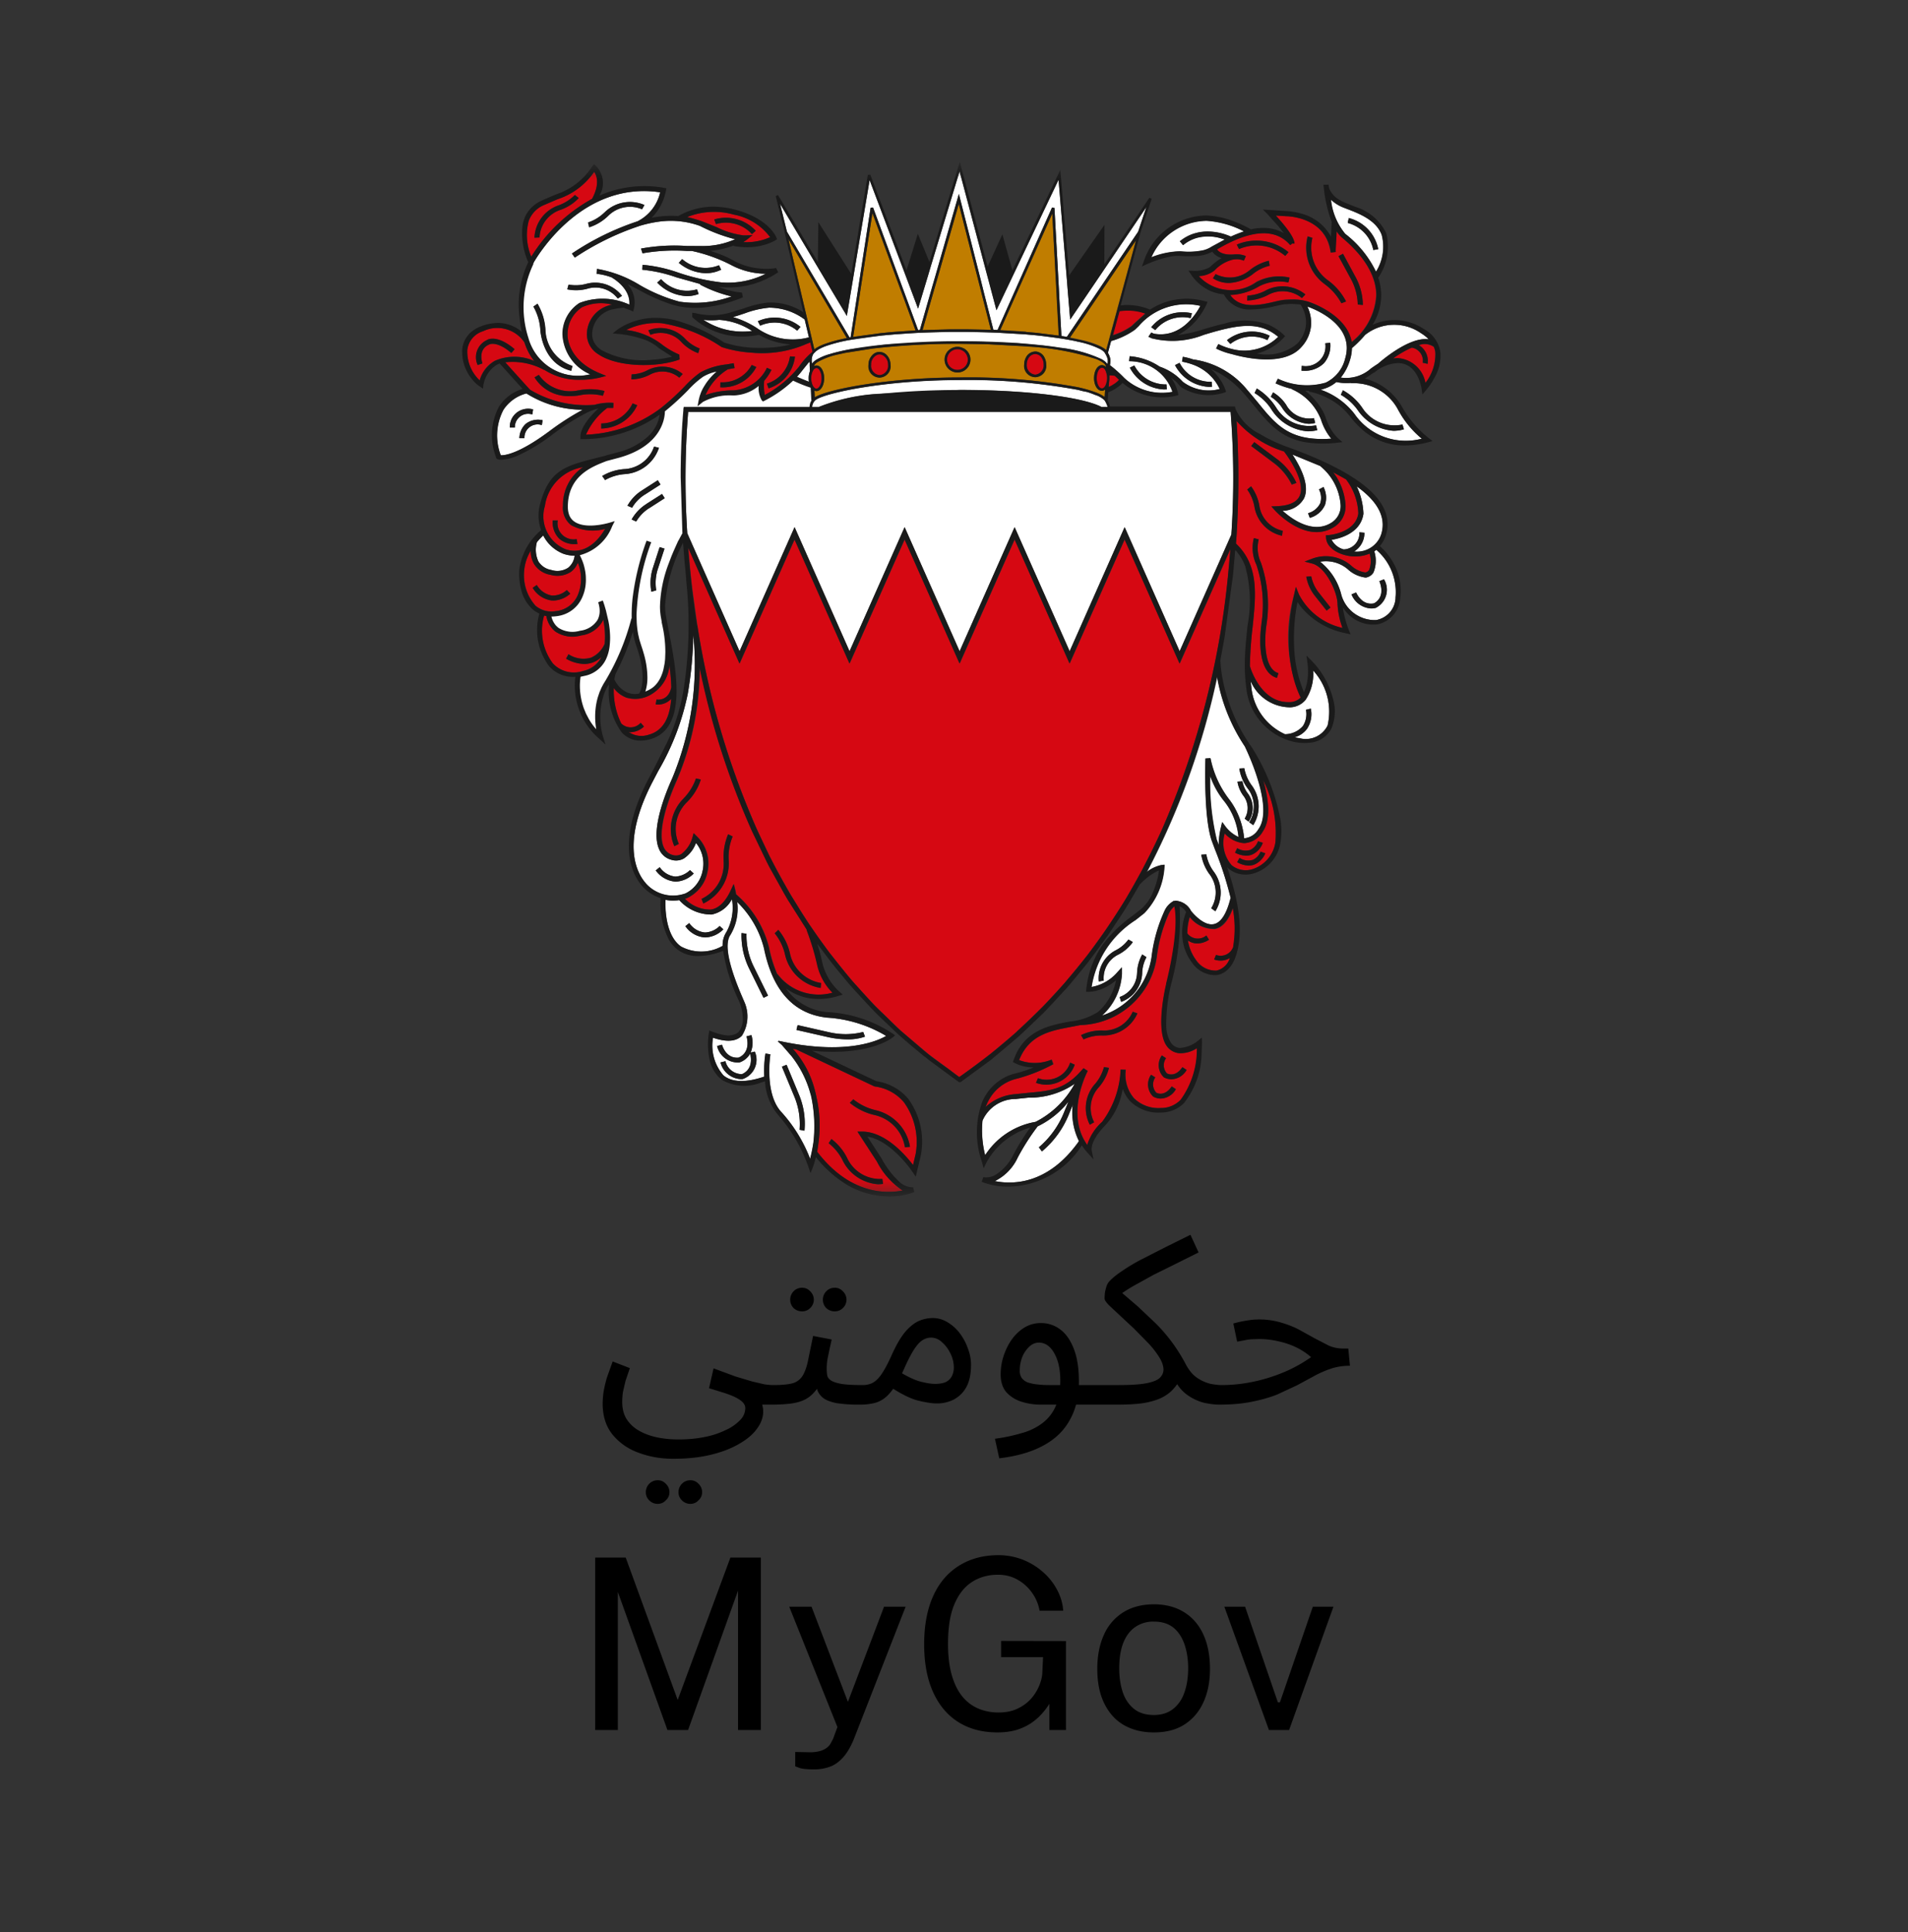 <svg xmlns="http://www.w3.org/2000/svg" width="80" height="81" fill="none" xmlns:v="https://vecta.io/nano"><rect width="100%" height="100%" fill="#333333" stroke="none"/><style><![CDATA[.B{fill:#1a1a1a}.C{fill:#fff}.D{fill:#d60812}]]></style><mask id="A" maskUnits="userSpaceOnUse" x="18" y="6" width="44" height="45"><path d="M61.775 6.785H18v43.388h43.775V6.785z" class="C"/></mask><g mask="url(#A)"><path d="M34.001 17.265h-5.147a35.01 35.01 0 0 0-.037 5.09l2.192 4.946 2.309-5.204 2.303 5.204 2.309-5.204 2.306 5.204 2.306-5.204 2.309 5.204 2.306-5.204 2.306 5.204 2.169-4.892a35.53 35.53 0 0 0-.031-5.147H33.998h.003v.003zm-10.874 6.63a.83.83 0 0 0 .69-.094.75.75 0 0 0 .275-.505v-.006a1.41 1.41 0 0 1-.472-.079c-.366-.145-.67-.417-.844-.768a3.11 3.11 0 0 0-.266.281 1.16 1.16 0 0 0 .063.808.79.79 0 0 0 .555.36m32.704-1.268c.103.199.286.346.504.403.375-.009.67-.318.661-.689v-.028l.209.017a.91.91 0 0 1-.438.786c.526.065 1.022-.267 1.159-.774.18-.675-.166-1.324-1.047-1.957a2.87 2.87 0 0 1 .286 1.154c-.12.825-1.01 1.038-1.333 1.089z" class="C"/><path d="M57.709 23.049l-.086.062v.006a1.29 1.29 0 0 1-.034.879c-.069.114-.183.19-.312.213h-.014a1.31 1.31 0 0 1-.755-.352 1.41 1.41 0 0 0-1.156-.309 2.55 2.55 0 0 1 .893 1.398c.183.638.778 1.069 1.448 1.049.463-.077.807-.468.824-.93.077-.76-.22-1.509-.801-2.008m.315 1.234a.85.85 0 0 1-.297 1.168.48.48 0 0 1-.051.028.87.87 0 0 1-.192.023c-.366-.02-.69-.252-.821-.59l.194-.079c.012.023.24.561.755.454.006 0 .501-.227.22-.927l.195-.074-.003-.003zm-5.595 4.244l.034.292a2.42 2.42 0 0 0 1.408 1.948 1 1 0 0 0 .753-.346c.129-.201.172-.445.126-.678l.203-.048a1.11 1.11 0 0 1-.16.848.97.97 0 0 1-.529.355l.246.045a1.02 1.02 0 0 0 1.147-.539 2.55 2.55 0 0 0-.607-2.308c.034.434-.077.868-.318 1.234a.87.87 0 0 1-.635.309 1.8 1.8 0 0 1-1.668-1.109M24.747 15.693A1.91 1.91 0 0 1 23.58 14a1.55 1.55 0 0 1 .71-1.299 2.68 2.68 0 0 1 2.092.071c.063-.692-.715-1.126-.727-1.132v-.006a2.45 2.45 0 0 0-.647-.156l.017-.207c.638.111 1.25.343 1.8.684.521.301 1.079.533 1.66.692a4.5 4.5 0 0 0 2.183-.221 5.52 5.52 0 0 1-1.322-.496l.011-.023-1.001-.281a6.07 6.07 0 0 0-1.431-.318l.011-.207c.506.045 1.007.156 1.485.323a8.78 8.78 0 0 0 1.811.414c.647.054 1.296-.074 1.874-.363a3.12 3.12 0 0 1-1.476-.377 6.64 6.64 0 0 0-1.625-.578h-.203c-.624-.043-1.25-.008-1.866.099l-.063-.198c.635-.116 1.285-.153 1.931-.108h.223l.446.003a3.33 3.33 0 0 0 1.345-.286 7.06 7.06 0 0 1-1.473-.559 3.64 3.64 0 0 0-1.663-.187 5.66 5.66 0 0 0-.893.193.35.35 0 0 1-.049.02c-.936.315-1.826.754-2.644 1.302l-.12-.17a11.24 11.24 0 0 1 2.75-1.35 1.81 1.81 0 0 0 .95-1.217c-3.179-.474-5.036 2.479-5.305 2.941v.011l-.029.048c-.466.97-.541 2.082-.209 3.105a2.17 2.17 0 0 0 2.604 1.523m2.976-3.985a1.47 1.47 0 0 0 1.502.425l.069.196a1.48 1.48 0 0 1-.495.088c-.472-.023-.919-.227-1.239-.57l.163-.142v.003zm.884-.845a1.49 1.49 0 0 0 1.545.258l.089.187a1.48 1.48 0 0 1-.641.147c-.418-.014-.815-.167-1.133-.434l.137-.156.003-.003zm-3.251-1.957a1.51 1.51 0 0 1 1.668-.309l-.1.179c-.486-.207-1.053-.096-1.425.281a2.04 2.04 0 0 1-.793.476l-.046-.204a1.8 1.8 0 0 0 .69-.42m-1.505 3.023a1.68 1.68 0 0 0 .741-.031 1.42 1.42 0 0 1 1.497.502l-.177.113a1.18 1.18 0 0 0-1.268-.414 1.86 1.86 0 0 1-.847.028l.054-.199zm-1.305.803a2.44 2.44 0 0 1 .332 1.1 1.65 1.65 0 0 0 1.133 1.509l-.051.204c-1.205-.298-1.29-1.684-1.29-1.699a2.28 2.28 0 0 0-.292-.993l.172-.122h-.003zm32.147 8.148a1.04 1.04 0 0 1-.904.525c.358.326 1.259 1.004 2.051.502a.82.82 0 0 0 .383-.763 2.29 2.29 0 0 0-.847-1.605v-.008l-1.176-.485c.283.425.755 1.262.489 1.832m.684.216a.75.75 0 0 0-.054-.576l.189-.102a.98.98 0 0 1 .063.752.98.98 0 0 1-.638.542l-.072-.196a.79.79 0 0 0 .512-.42z" class="C"/><path d="M45.335 16.376l-.04-.009-.069-.02-.069-.014a25.46 25.46 0 0 0-4.913-.405c-3.165 0-5.614.536-6.035.822-.026.017-.049.04-.069.062a.44.44 0 0 0-.097.25h.275a7.96 7.96 0 0 1 2.615-.559l3.319-.159c2.787 0 5.145.301 5.929.715h.255c-.026-.088-.063-.17-.109-.25l-.014-.02h-.012v-.014a1.04 1.04 0 0 0-.375-.218l-.032-.011.026.011-.032-.011h.006a4 4 0 0 0-.352-.125h-.012a1.95 1.95 0 0 1-.209-.045m11.335-.309v-.014c-.209.017-.418.006-.621-.037-.109.091-.229.167-.358.224a2.17 2.17 0 0 1-.298.099 3.07 3.07 0 0 1 1.416 1.015c.624.905 1.754 1.322 2.824 1.038a4.05 4.05 0 0 1-.97-1.174c-.369-.743-1.153-1.197-1.989-1.151m2.146 1.73l.06.198a1.62 1.62 0 0 1-.438.062 1.99 1.99 0 0 1-1.476-.837 2.2 2.2 0 0 0-.73-.672l.086-.19c.326.179.607.434.816.74a1.61 1.61 0 0 0 1.685.695" class="C"/><path d="M59.909 14.226c-.094-.099-.203-.184-.32-.255-.713-.499-1.671-.471-2.349.071-.169.198-.355.383-.552.553-.003.162-.029.323-.077.479a2.08 2.08 0 0 1-.392.757 1.56 1.56 0 0 0 1.27-.38l.295-.198c.063-.054 1.299-1.154 2.126-1.024m-3.508-4.426a4.46 4.46 0 0 1 1.288 1.585c.289-.459.378-1.018.24-1.543-.226-.615-.933-.89-1.448-1.089l-.126-.051c-.209-.077-.401-.196-.561-.346a2.71 2.71 0 0 0 .601 1.441m.154-.658a1.68 1.68 0 0 1 1.236 1.305l-.206.037c-.109-.55-.526-.99-1.073-1.134l.043-.207zm-22.003 3.194l1.076 1.818c.014 0 .029-.006.046-.006l.269-1.75.032-.21.032-.21.501-3.261.103-.011 1.199 3.261.08.215.08.216.532 1.449c.026 0 .049 0 .074-.006l.521-1.821.063-.216.063-.216.987-3.451.93 3.658.054.216.054.216.409 1.605.175.006.63-1.418.089-.201.089-.199 1.476-3.315.1.017.189 3.451.011.227.011.227.083 1.463.229.034 1.285-1.894.14-.207.14-.207 1.422-2.096.346-1.038-1.765 2.609-.14.207-.14.207-1.15 1.696-.106-1.262-.017-.218-.017-.218-.349-4.163-1.891 3.973-.092.193-.092.193-.529 1.112-.326-1.228-.057-.213-.057-.213-1.107-4.172-1.199 3.965-.063.213-.063.213-.412 1.364-.378-1.004-.08-.213-.08-.213-1.494-3.959-.684 4.078-.034.204-.034.204-.203 1.211-.072-.125-.878-1.469-.137-.23-.137-.23-1.574-2.646.289 1.171 1.276 2.158.137.232.137.23v-.006z" class="C"/><path d="M45.145 14.309l-.083-.017-.335-.062-.272-.045-.046-.006-.984-.125-.16-.014-.218-.02-.149-.011-1.064-.062-.212-.008-1.147-.025h-.607l-1.276.034-.117.006-1.019.068-.152.014-.157.014-.157.014-1.293.179-.086.014a6.18 6.18 0 0 0-.976.249 2.25 2.25 0 0 0-.266.116.91.91 0 0 0-.14.091c-.006.006-.014.011-.023.017l-.066.065-.017.017c-.023.026-.04.054-.051.088l-.006.011a.58.58 0 0 0-.034.21.51.51 0 0 0 .014.13l.02-.028a.65.65 0 0 1 .14-.125 2.28 2.28 0 0 1 .601-.255l.146-.043a8.23 8.23 0 0 1 .701-.156l1.402-.19.172-.017.1-.008 2.698-.119h.266l.569.006 1.791.071 1.09.099.727.099h.011c.584.068 1.156.227 1.691.471.089.045.169.105.235.181.009.011.017.02.023.031a.69.69 0 0 0 .014-.17.53.53 0 0 0-.034-.13c-.008-.023-.017-.043-.029-.062l-.014-.031-.063-.105c-.006-.008-.014-.014-.023-.023-.043-.04-.089-.074-.14-.102-.318-.159-.658-.269-1.007-.329m-6.592-.187v-.006h.003v.006h-.003zM28.727 37.46a1.34 1.34 0 0 0 .73-.942 1.37 1.37 0 0 0-.275-1.183 1.32 1.32 0 0 1-.512.655.67.67 0 0 1-.527.051.76.76 0 0 1-.501-.431c-.352-.754.189-2.198.546-2.989a12.4 12.4 0 0 0 .881-6.007 15.96 15.96 0 0 1-.229 2.45 10.59 10.59 0 0 1-1.245 3.261l-.263.502c-1.316 2.569-.618 3.789-.26 4.194.409.468 1.064.641 1.654.434m-1.23-.97l.163-.13c.149.221.389.366.655.394.232-.014.449-.111.615-.272l.155.142c-.198.204-.466.326-.753.34h-.029a1.13 1.13 0 0 1-.815-.471m3.203 1.206a1.23 1.23 0 0 1-.85.644c-.518 0-1.013-.218-1.356-.604-.192.028-.389.023-.578-.011-.014.34-.008 1.48.644 1.951.546.298 1.213.289 1.754-.023a.99.99 0 0 1 .157-.579 2.09 2.09 0 0 0 .232-1.381m-1.116 1.608h-.029a1.09 1.09 0 0 1-.81-.471l.163-.13c.146.221.386.366.652.394h.023a.92.92 0 0 0 .598-.272l.154.139a1.1 1.1 0 0 1-.752.34zm18.501-2.727a1.53 1.53 0 0 1 .627-.301l.132-.017-.011.131c-.051.709-.346 1.375-.836 1.894l-.369.292c-.993.63-1.668 1.653-1.848 2.81a1.87 1.87 0 0 0 1.09-.624l.183-.204v.275c-.037.669-.335 1.296-.833 1.747a3.04 3.04 0 0 0 2.08-2.465 6.46 6.46 0 0 1 .538-1.911.86.86 0 0 1 .366-.408v-.011c-.003 0 .031 0 .031 0 .057-.017.114-.017.172 0 .235.045.435.196.541.408.032.04.518.65.961.559.298-.062.538-.434.698-1.083l.012.006a14.55 14.55 0 0 0-.661-2.053l-.129-.346c-.358-.984-.275-3.366-.272-3.468l.209-.014c.123.613.381 1.188.758 1.69.375.482.598 1.063.647 1.667.266-.023.489-.164.612-.383.615-.857-.343-2.995-.564-3.451a7.57 7.57 0 0 1-1.17-2.938c-.604 2.859-1.599 5.618-2.959 8.207m-1.196 3.44a1.09 1.09 0 0 0-.609 1.089l-.206.037c-.057-.542.226-1.061.715-1.31.209-.108.386-.261.526-.451l.183.108a1.67 1.67 0 0 1-.609.525m1.001.78a1.33 1.33 0 0 1-.881 1.205l-.063-.201a1.1 1.1 0 0 0 .73-1.015c.009-.269.083-.533.215-.769l.177.114a1.47 1.47 0 0 0-.18.666m2.695-4.98c.043.261.149.508.309.723a1.47 1.47 0 0 1 .069 1.662l-.172-.125c.272-.442.246-1.004-.066-1.421a1.91 1.91 0 0 1-.349-.825l.212-.014h-.003zm1.591-3.607c.049.261.155.508.312.72.361.488.386 1.146.063 1.662l-.169-.119c.28-.44.255-1.007-.066-1.421-.183-.244-.3-.53-.349-.831l.209-.011zm-.183.55l.106-.008c.031.179.103.346.212.491a1.02 1.02 0 0 1 .046 1.2l-.166-.125a.84.84 0 0 0-.052-.959 1.36 1.36 0 0 1-.246-.593l.103-.008-.003.003zm-9.393 13.31a1.52 1.52 0 0 0-1.399.907c-.046.485-.009.976.112 1.449.475-.74 1.242-1.248 2.114-1.398a3.84 3.84 0 0 0 1.639-1.597 3.31 3.31 0 0 1-1.928.581l-.541.057m2.392.231l-.157.386a3.92 3.92 0 0 1-1.142 1.582l-.126-.173a3.79 3.79 0 0 0 1.064-1.489l.177-.428a3.67 3.67 0 0 1-1.293 1.038 9.54 9.54 0 0 0-.838 1.313c-.197.428-.535.774-.961.984.741.15 2.235.156 3.528-1.676a2.71 2.71 0 0 1-.26-1.537m6.961-11.214a2.86 2.86 0 0 0-.584-1.486c-.266-.323-.469-.692-.607-1.086a10.39 10.39 0 0 0 .272 2.674l.092.244c-.003-.252.026-.508.089-.751l.051-.227.135.187c.146.193.335.346.555.445" class="C"/><path d="M30.914 37.816c.063.476-.037.961-.283 1.375-.266.372-.086 1.279.532 2.694l.043.102a1.51 1.51 0 0 1-.094 1.432c-.243.25-.65.278-1.213.085-.1.564.06 1.143.435 1.577.358.298.939.318 1.717.054a4.74 4.74 0 0 1 .049-.967l.206.034c-.003.017-.269 1.676.484 2.445.509.57.91 1.225 1.182 1.937a6.23 6.23 0 0 0 .14-.689c.072-.627.043-1.262-.083-1.883a.36.36 0 0 1-.017-.079c-.009-.023-.014-.048-.023-.074-.155-.573-.426-1.109-.793-1.58l-.404-.465-.18-.162.043.006-.02-.025.3.062c2.569.513 3.848-.045 4.229-.264a5.47 5.47 0 0 0-2.524-.771c-1.362-.164-2.235-1.134-2.592-2.881-.183-.743-.575-1.421-1.127-1.957m2.06 6.815l.521 1.256a3.13 3.13 0 0 1 .229 1.509l-.206-.04a3 3 0 0 0-.22-1.39l-.521-1.254.197-.079v-.003zm.463-1.662l1.331.303a3.04 3.04 0 0 0 1.419-.014l.074.196c-.235.079-.481.116-.727.113a3.72 3.72 0 0 1-.815-.091l-1.331-.303.046-.199.003-.006zm-2.292 2.258l-.083.006a.92.92 0 0 1-.856-.7l.203-.051a.71.71 0 0 0 .692.542c0-.006.509-.159.346-.862a.8.8 0 0 1-.452.372c-.441.031-.838-.261-.936-.689l.203-.054c.009.023.157.59.692.542.003-.006.524-.162.338-.893l.203-.051a1.08 1.08 0 0 1-.034.734l.175-.042a.85.85 0 0 1-.446 1.126l-.054.023m.873-3.409l-.598-1.217a3.12 3.12 0 0 1-.326-1.495l.209.028a2.94 2.94 0 0 0 .303 1.376l.601 1.219-.189.091v-.003zm1.902-27.685l-.177-.749a2.49 2.49 0 0 0-1.496-.496 4.01 4.01 0 0 0-1.013.235l-.501.159c.355.102.692.258 1.001.459a2.61 2.61 0 0 0 2.183.391m-2.043-.488l-.097-.187c.592-.269 1.285-.179 1.785.235l-.137.159a1.48 1.48 0 0 0-1.554-.21" class="C"/><path d="M30.163 13.41a2.86 2.86 0 0 1-.667 0 3 3 0 0 0 2.043.468c-.409-.272-.884-.431-1.373-.465l-.003-.003zm-9.067 3.778a2.3 2.3 0 0 0-.106 1.897c.16.006.732-.048 1.986-.97a11.17 11.17 0 0 1 1.456-.942 4.46 4.46 0 0 1-2.369-.683 1.63 1.63 0 0 0-.97.695m1.657.428l-.032.207c-.289-.096-.604.06-.701.349a.54.54 0 0 0-.029.201h-.212a.86.86 0 0 1 .263-.598.84.84 0 0 1 .71-.156m-.398-.454l-.034.21a.56.56 0 0 0-.704.355.55.55 0 0 0-.026.193h-.212c-.017-.42.315-.771.738-.788a.77.77 0 0 1 .238.028m11.607-1.604l-.014-.281h.011a.88.88 0 0 1-.017-.125l-.275.34a3 3 0 0 1-.252.303l.504.207a.83.83 0 0 1-.011-.148c0-.102.017-.204.054-.301" class="C"/><path d="M52.942 34.872c-.16.275-.449.451-.77.471a1.21 1.21 0 0 1-.816-.411 1.42 1.42 0 0 0 .286 1.336c.263.213.624.269.938.145.478-.176.821-.596.898-1.098.072-.899-.106-1.801-.512-2.609.226.774.338 1.651-.029 2.164m-1.062.684a.67.67 0 0 0 .549.071.63.63 0 0 0 .32-.363l.2.065a.84.84 0 0 1-.438.488.69.69 0 0 1-.263.051c-.163-.006-.32-.048-.463-.125l.091-.187h.003zm.715.689a.67.67 0 0 1-.237.043 1 1 0 0 1-.483-.142l.1-.181c.16.108.361.139.547.085a.63.63 0 0 0 .332-.349l.197.074a.88.88 0 0 1-.458.471m-2.696 2.203a2.18 2.18 0 0 0-.103.689c.186.241.535.284.775.099.006-.006.014-.011.02-.017l.112.179a.94.94 0 0 1-.489.156.69.69 0 0 1-.395-.128 1.87 1.87 0 0 0 .358.848c.192.272.509.431.844.417.269-.065.481-.27.558-.53a.72.72 0 0 1-.381.108.78.78 0 0 1-.28-.048l.04-.094.04-.096c.286.108.607-.037.715-.321.003-.008.006-.02.011-.028.086-.53.08-1.072-.02-1.602-.183.513-.435.808-.752.871-.412.011-.804-.173-1.053-.496m-16.65 5.513a4.12 4.12 0 0 1 .95 1.843l.009.034.034.156a5.36 5.36 0 0 1 .091 1.838l-.063.448c1.373 1.792 2.887 1.761 3.585 1.625a3.23 3.23 0 0 1-1.079-1.214l-.818-1.256h.195c.964 0 1.814.976 2.137 1.401l.106-.448c.143-.763-.034-1.551-.489-2.184a1.9 1.9 0 0 0-1.202-.658l-.04-.009-3.282-1.551-.135-.02m2.535 2.116a2.38 2.38 0 0 0 .927.454c.753.17 1.328.78 1.448 1.537l-.212.02c-.106-.672-.618-1.211-1.288-1.356a2.5 2.5 0 0 1-1.024-.508l.146-.148h.003zm-.918 1.665a2.28 2.28 0 0 1 .661.803 1.52 1.52 0 0 0 1.474.871l.029.207a1.45 1.45 0 0 1-.218.014 1.8 1.8 0 0 1-1.474-.998 2.09 2.09 0 0 0-.589-.72l.117-.173v-.003z" class="D"/><path d="M49.017 38.289a6.4 6.4 0 0 0-.512 1.849 3.32 3.32 0 0 1-3.196 2.833l-.406.079c-.858.162-1.745.329-2.166 1.39a1.86 1.86 0 0 0 1.365-.02l.074.193c-.506.267-1.027.474-1.571.615a1.78 1.78 0 0 0-1.104.825 2.21 2.21 0 0 0-.169.352 2.05 2.05 0 0 1 1.236-.536l.555-.057c.916-.085 1.534-.145 2.226-.93l.009-.014.08-.088.175.114c-.011.017-.959 1.801-.02 3.105.117-.374.332-.709.627-.973a3.93 3.93 0 0 0 .773-2.189l.212.008a2.55 2.55 0 0 1-.014.181h.003c-.012.372.12.735.363 1.018a1.47 1.47 0 0 0 1.119.406 1.13 1.13 0 0 0 .836-.346 3.59 3.59 0 0 0 .681-2.164 1.24 1.24 0 0 1-.758.21.73.73 0 0 1-.512-.309c-.486-.686-.034-2.524-.014-2.603.009-.026.569-2.181.346-3.244-.1.079-.18.181-.235.298m-5.133 7.175c-.152 0-.306-.026-.449-.077l.083-.193a1.04 1.04 0 0 0 1.333-.601l.017-.051.192.088c-.177.496-.647.831-1.176.837m2.186.108a1.29 1.29 0 0 0-.195 1.466l-.18.105a1.52 1.52 0 0 1 .215-1.707c.177-.207.309-.451.381-.715l.209.034c-.074.301-.223.578-.426.814m.154-2.169a1.74 1.74 0 0 0-.795.164l-.109-.179a1.96 1.96 0 0 1 .904-.196 1.3 1.3 0 0 0 1.265-.786l.197.068c-.252.576-.83.942-1.462.927zm2.444 2.646c-.114 0-.223-.028-.323-.085-.249-.244-.286-.63-.086-.913l.175.111c-.137.199-.12.465.043.641.017.011.34.187.647-.264l.175.116c-.126.233-.363.38-.629.394zm.04-1.809l.175.113a.51.51 0 0 0 .037.638c.02.011.343.19.649-.261l.177.116a.76.76 0 0 1-.635.391.66.66 0 0 1-.32-.082c-.252-.244-.289-.632-.086-.919m-20.875-8.717c.069.156.206.275.372.321a.45.45 0 0 0 .366-.037 1.33 1.33 0 0 0 .469-.703l.049-.176.126.128a1.59 1.59 0 0 1 .449 1.509c-.094.479-.418.888-.867 1.092-.023.006-.049.014-.072.023.28.295.672.459 1.082.454.332-.048.612-.318.838-.803l.126-.272.072.292c0 .009.011.062.026.142a4.35 4.35 0 0 1 1.379 2.237 5.41 5.41 0 0 0 .343 1.109l.009-.006a2.17 2.17 0 0 0 2.312.783c-.309-.312-.529-.703-.632-1.129a10.68 10.68 0 0 0-.449-1.489h.011l-.063-.108-.752-1.185-.146-.252-.621-1.117-.106-.21-.615-1.279c0-.008-.003-.014-.009-.02a32.88 32.88 0 0 1-2.192-6.846 12.05 12.05 0 0 1-.956 4.728c-.575 1.293-.775 2.32-.547 2.819m4.796 3.457a2.35 2.35 0 0 1 .486.981c.134.644.652 1.14 1.308 1.248l-.02.207a1.83 1.83 0 0 1-1.494-1.407 2.15 2.15 0 0 0-.432-.885l.152-.145zm-2.295-2.901c-.026-.38.04-.76.186-1.112l.189.094a2.23 2.23 0 0 0-.166 1.004 1.87 1.87 0 0 1-1.064 1.806l-.074-.193c.615-.292.984-.93.924-1.602m-1.156-3.446l.203.045a2.32 2.32 0 0 1-.569.936c-.478.457-.618 1.16-.352 1.764l-.189.096c-.295-.683-.14-1.478.389-2.005a2.28 2.28 0 0 0 .518-.837zm1.995-22.769h.112c0 .003.266-.008.266-.008l-.26.207-.129.085a2.4 2.4 0 0 0 1.127-.207 2.48 2.48 0 0 0-1.545-.95c-.638-.176-1.319-.136-1.934.108a5.79 5.79 0 0 1 .601.173h.006l.629.252a3.47 3.47 0 0 0 1.122.34m-1.222-.664a1.71 1.71 0 0 1 1.74.474l-.16.139c-.378-.417-.964-.579-1.508-.42l-.071-.193zm-7.549 5.934a2.43 2.43 0 0 1-.415-.794h-.006c-.381-.556-1.113-.749-1.722-.46a.93.93 0 0 0-.664.783c-.023.482.166.947.518 1.279a1.35 1.35 0 0 1 .638-.82 2.04 2.04 0 0 1 1.651.009m-1.871-.695c-.512.204-.306.774-.298.8l-.197.074a.79.79 0 0 1 .389-1.055c.034-.023.429-.233 1.156.386l-.137.159c-.607-.519-.913-.363-.913-.363zm26.413-1.432l-.086.309-.2.735a2.76 2.76 0 0 0 .784-.383l.026-.023.132-.125.423-.383a2.26 2.26 0 0 0-1.09-.102l.009-.031.003.003zm-.447 3.218l.092-.045.043-.023a.47.47 0 0 0 .063-.04l.037-.026a1.23 1.23 0 0 0 .197-.167l-.089-.088-.089-.082a2.03 2.03 0 0 0-.226-.02v.057c-.003.017-.003.037-.003.054a1.15 1.15 0 0 1-.014.17l-.014.207m12.996-1.749c.275.162.421.474.369.786l-.103-.026-.103-.02c.051-.301-.154-.584-.458-.635a4.37 4.37 0 0 0-.784.454l.094-.008c.034-.006.072-.006.109-.006a1.27 1.27 0 0 1 1.153 1.041c.289-.369.438-.828.415-1.293a.85.85 0 0 0-.063-.221.68.68 0 0 0-.63-.068M24.836 8.336h-.006c.332-.624.189-.984.086-1.134a2.98 2.98 0 0 1-1.539 1.151l-.561.241c-.298.122-.532.363-.644.661-.132.502-.094 1.029.106 1.509a6.97 6.97 0 0 1 2.561-2.43m-1.413.272a1.86 1.86 0 0 0 .678-.434l.163.128a1.88 1.88 0 0 1-.767.496c-.506.17-.856.63-.878 1.157l-.212.011c.023-.618.426-1.157 1.016-1.358zm29.093 17.679a16 16 0 0 0-.114 1.653h.006c.003.011.423 1.495 1.602 1.495h.074a.65.65 0 0 0 .449-.19 6.41 6.41 0 0 1-.278-4.308l.077-.332.126.315c.369.715 1.039 1.231 1.828 1.407-.12-.323-.189-.661-.209-1.004 0-.479-.483-1.546-1.064-1.696l-.318-.082.306-.116c.558-.213 1.19-.105 1.642.281a1.12 1.12 0 0 0 .601.292.23.23 0 0 0 .16-.111 1.03 1.03 0 0 0 .02-.681 1.58 1.58 0 0 1-.775.111c-.504-.054-1.03-.338-1.053-.777l-.006-.102.106-.006c.011 0 1.133-.082 1.253-.907a2.47 2.47 0 0 0-.515-1.429h.003l-.541-.298a2.54 2.54 0 0 1 .515 1.347 1.03 1.03 0 0 1-.475.944c-1.164.735-2.432-.635-2.484-.695l-.149-.165.223-.009c.512-.02.836-.164.959-.425.295-.632-.578-1.772-.652-1.872a4.34 4.34 0 0 1-1.989-1.279 38.33 38.33 0 0 1 0 4.796l-.017.224c0 .037-.006.079-.009.125.961.913.841 2.11.698 3.502m2.461-2.121a1.62 1.62 0 0 0 .329.7l.478.607-.163.128-.481-.607a1.8 1.8 0 0 1-.372-.814l.209-.014zm-2.392-5.629l.93.695a2.65 2.65 0 0 1 .838 1.015l-.197.068a2.52 2.52 0 0 0-.767-.919l-.936-.706.129-.153h.003zm-.135 1.843a1.9 1.9 0 0 1 .349.823c.077.516.466.93.979 1.041l-.029.21a1.49 1.49 0 0 1-1.156-1.214 1.76 1.76 0 0 0-.303-.723l.16-.136zm.12 2.172l.203.054a1.48 1.48 0 0 0 .094.978c.286.834.366 1.724.232 2.595-.083.505-.146 1.843.501 2.033l-.063.198c-.953-.281-.658-2.178-.649-2.26a5.28 5.28 0 0 0-.209-2.479 1.64 1.64 0 0 1-.106-1.117m4.091-8.225a2.7 2.7 0 0 0 1.033-1.963c0-.559-.252-1.429-1.433-2.413-.092-.077-.169-.167-.232-.269l-.046.825c.003.014.006.028.006.043l-.209.025c-.189-1.489-1.794-1.523-1.86-1.523l-.446-.028c.295.315.784.888.784 1.174h-.1l-.077.065c-.618-.72-1.651-.655-3.07.179.063.091.24.25.707.213.169-.02.343 0 .501.068l-.083.193c-.126-.054-.263-.071-.398-.054h-.023a1.52 1.52 0 0 0-.81.462 1.1 1.1 0 0 1-.661.238c.63.681 1.674.786 2.429.244.424-.221.913-.286 1.379-.181l-.049.204a1.81 1.81 0 0 0-1.219.156 2.54 2.54 0 0 1-1.219.369c.421.621 1.291.417 1.88.278.126-.034.255-.057.386-.074a3.32 3.32 0 0 1 .318-.014 2.17 2.17 0 0 1 .701.096c.011.003 1.602.508 1.806 1.687m-4.138-2.844a1.76 1.76 0 0 1-1.001.369c-.237 0-.469-.065-.667-.196l.114-.176a1.29 1.29 0 0 0 1.422-.159c.235-.193.512-.329.807-.4l.034.21c-.26.062-.504.181-.71.354m1.365-.766c-.538-.457-1.288-.567-1.937-.287l-.094-.187c.727-.309 1.565-.184 2.169.318l-.137.156zm2.421-.091l.515.953a2.53 2.53 0 0 1 .318 1.194l-.212-.02a2.36 2.36 0 0 0-.289-1.075l-.518-.953.186-.099zm-1.722 1.86c-.403-.329-.97-.38-1.428-.128-.263.136-.555.216-.853.23h-.017l.014-.207a1.83 1.83 0 0 0 .761-.21 1.52 1.52 0 0 1 1.671.165l-.146.15h-.003zm.967-.576a1.89 1.89 0 0 1-.73-2.014l.197.062a1.69 1.69 0 0 0 .658 1.784c.315.232.572.533.753.882l-.195.077a2.36 2.36 0 0 0-.69-.794" class="D"/><path d="M33.969 14.36c-.046.014-.097.037-.16.062a4.65 4.65 0 0 1-2.303.363 4.95 4.95 0 0 1-1.236-.23l-.026-.014c-.753-.511-1.608-.848-2.506-.993-.512-.04-1.027.059-1.488.284.549.062 1.067.275 1.502.61a3.51 3.51 0 0 0 .727.423l.011.201c-.956.352-2.612.329-3.411-.221a.99.99 0 0 1-.475-.82c0-.621.446-1.151 1.064-1.256a1.88 1.88 0 0 0-1.27.108 1.36 1.36 0 0 0-.607 1.129c0 .04-.034 1.061 1.336 1.631l.286.119-.3.076c-.263.06-.529.088-.798.085-.532.011-1.056-.133-1.502-.42l-.006.006a2.73 2.73 0 0 0-1.628-.318l1.039 1.149a4.56 4.56 0 0 0 2.704.635 2.28 2.28 0 0 1 .795-.082l-.009.21-.252-.006h.003a2.9 2.9 0 0 0-.899 1.132 5.56 5.56 0 0 0 3.153-1.117c.352-.281.687-.587.999-.913a4.24 4.24 0 0 1 .655-.581 2.92 2.92 0 0 1 1.107-.335l.286-.051.04.204-.292.054-.011.011a2.37 2.37 0 0 0-.916 1.066c.375-.131.767-.196 1.165-.196a1.66 1.66 0 0 0 1.411-.947l.189.088a2.24 2.24 0 0 1-.306.457 2.31 2.31 0 0 0 .023.596 4.62 4.62 0 0 0 1.442-1.191 2.92 2.92 0 0 1 .552-.607c0-.008.006-.014.011-.02l-.094-.377-.006-.003zm-8.693 2.232a2.22 2.22 0 0 0-.984-.02c-.126.023-.255.031-.383.031a1.66 1.66 0 0 1-1.499-.783l.18-.105a1.61 1.61 0 0 0 1.662.649 2.44 2.44 0 0 1 1.09.026l-.069.198.003.003zm-.069 1.373v-.213a1.47 1.47 0 0 0 1.316-.842l.195.077a1.69 1.69 0 0 1-1.511.978zm3.273-2.133a1.11 1.11 0 0 0-1.236-.125 1.76 1.76 0 0 1-.747.196h-.026l.006-.105.006-.105a1.5 1.5 0 0 0 .664-.173 1.34 1.34 0 0 1 1.476.159l-.143.153zm.798-1.027a1.8 1.8 0 0 1-.704-.462c-.326-.36-.844-.485-1.302-.309l-.089-.187a1.42 1.42 0 0 1 1.542.355 1.68 1.68 0 0 0 .609.408l-.057.196zm.961 1.432h-.034l.006-.21h.029a1.4 1.4 0 0 0 1.285-.726l.192.085a1.59 1.59 0 0 1-1.476.851zm1.986.042l-.069-.196c.518-.162.896-.61.967-1.143l.209.011a1.58 1.58 0 0 1-1.107 1.33m17.241 11.538l-2.306-5.204-2.306 5.204-2.306-5.204-2.306 5.204-2.306-5.204-2.309 5.204-2.306-5.204-2.306 5.204-2.152-4.855.077.902.037.355.04.377.226 1.636h.006c0 .026 0 .051.006.074a34.07 34.07 0 0 0 2.458 8.406l.106.23.438.925.206.397.412.757.292.51.392.635.378.587.38.55.458.627.392.496.524.641.415.465.581.627.472.459.612.59.572.485.612.516.816.601.455.34 1.15-.848.189-.15 1.053-.888c.026-.023.043-.043.066-.065l.953-.913.103-.102.907-.984.097-.116.81-.99.034-.042.744-1.024.137-.201.632-.973.077-.125.512-.893.217-.397.323-.632.395-.82.129-.284c1.448-3.335 2.369-6.872 2.73-10.485a.47.47 0 0 0 .006-.062l.043-.457.04-.454.02-.218v-.011l-2.123 4.799-.003.003z" class="D"/><path d="M34.232 16.291c-.034 0-.069-.017-.094-.043s-.049-.059-.066-.094c-.043-.094-.063-.196-.063-.298a.7.7 0 0 1 .063-.295c.009-.017.017-.034.029-.048.026-.048.074-.082.132-.088.1 0 .215.179.215.431s-.114.434-.215.434zm5.915-.784c-.243.003-.441-.19-.444-.428a.44.44 0 0 1 .432-.44c.195 0 .369.122.426.306.014.043.023.085.023.13 0 .241-.197.434-.438.434m6.258.453a.63.63 0 0 1-.057.193c-.04.079-.097.125-.149.125-.12 0-.22-.199-.22-.434a.67.67 0 0 1 .011-.13c.029-.173.112-.303.209-.303s.143.079.183.21l.009.028.02.099.006.094a.8.8 0 0 1-.009.116m-9.883-.671c-.009-.176.092-.34.252-.414a.26.26 0 0 1 .103-.02.27.27 0 0 1 .114.026.44.44 0 0 1 .243.411.36.36 0 0 1-.28.425c-.194.04-.389-.082-.429-.278-.011-.048-.011-.099 0-.148m6.882.419a.4.4 0 0 1-.358-.434.5.5 0 0 1 .089-.284.33.33 0 0 1 .269-.15c.112.003.215.065.272.162a.49.49 0 0 1 .08.272c.023.215-.134.408-.352.434zm-19.718 7.306c.618.227 1.233-.088 1.68-.848-.478.136-.99.079-1.425-.153-.249-.196-.378-.505-.343-.82-.011-.644.303-1.251.841-1.614a1.92 1.92 0 0 0-1.602 1.642 1.49 1.49 0 0 0 .853 1.792m-.309-1.2a.67.67 0 0 0 .538.783.7.7 0 0 0 .255 0l.032.204a.57.57 0 0 1-.12.006c-.226.006-.446-.068-.621-.21a.97.97 0 0 1-.298-.786h.212l.003.003zm-.061 3.8a1.11 1.11 0 0 0 .893-.647 1.77 1.77 0 0 0 .011-1.384c-.057.153-.157.284-.286.383a1.04 1.04 0 0 1-.858.125 1 1 0 0 1-.695-.462c-.095-.167-.14-.357-.134-.55a1.96 1.96 0 0 0 .186 2.294 1.03 1.03 0 0 0 .887.235m-.993-.967l.172-.119a.9.9 0 0 0 .627.442c.235.011.461-.071.632-.23l.146.153c-.198.176-.449.278-.713.289-.029 0-.06 0-.089-.006-.326-.051-.612-.244-.775-.527m3.908 4.597a1.13 1.13 0 0 1-.512-.394 3.18 3.18 0 0 0 .312 1.486.56.56 0 0 0 .787 0l.029-.031.137.159a.89.89 0 0 1-.569.238c-.026 0-.049-.008-.074-.011a.95.95 0 0 0 .858.108c.627-.179.878-.766.927-1.5-.146.156-.349.244-.564.241-.029 0-.057 0-.086-.006l.034-.207c.052.009.503.062.621-.513a8.46 8.46 0 0 0-.08-.927c-.037.502-.312.953-.744 1.217a1.3 1.3 0 0 1-1.079.142" class="D"/><path d="M25.211 27.541c-.103.096-.223.173-.355.224a1.07 1.07 0 0 1-.366.065 1.58 1.58 0 0 1-.758-.221l.1-.187a1.14 1.14 0 0 0 .947.145c.258-.116.464-.323.572-.584.029-.34.009-.686-.063-1.021l-.052.111a1.2 1.2 0 0 1-.878.559 1.29 1.29 0 0 1-1.076-.162 1.05 1.05 0 0 1-.378-.652c-.034-.003-.063-.011-.097-.014-.197.689-.06 1.429.369 2.005.323.343.818.465 1.268.315a1.1 1.1 0 0 0 .758-.564c0-.006 0-.011.006-.02" class="D"/><path d="M34.238 14.582a1.36 1.36 0 0 1 .14-.077l.14-.062a5.94 5.94 0 0 1 .99-.269l-.964-1.634-.137-.232-.137-.233-1.21-2.048 1.084 4.617a.7.7 0 0 1 .092-.068m2.857-.624l.252-.026.149-.011.893-.062-.472-1.287-.08-.216-.08-.216-1.176-3.199-.495 3.176-.032.207-.032.21-.252 1.599 1.165-.159.157-.014m5.932-.036l.149.014h.008l.16.014.16.014.901.113-.072-1.305-.012-.227-.011-.227-.18-3.366-1.442 3.227-.089.198-.089.199-.564 1.265.933.057.149.011" fill="#c07d00"/><path d="M39.981 13.807h.547l1.021.02-.369-1.446-.054-.216-.057-.213-.867-3.403-.919 3.202-.063.216-.063.215-.475 1.659 1.147-.031h.152m7.599-3.659l.023-.059-1.302 1.917-.14.207-.14.207-1.17 1.724.057.011.501.108a4.19 4.19 0 0 1 .607.193l.14.062.14.082a.62.62 0 0 1 .083.068l1.259-4.634-.054.111-.003.003zm-1.625 4.896a11.35 11.35 0 0 0-2.853-.522l-.057-.006-.114-.008-1.508-.082-1.179-.02a30.84 30.84 0 0 0-3.654.199l-1.145.181-.258.057c-.32.062-.627.173-.91.332a.34.34 0 0 0-.155.173c.034-.02.072-.028.112-.031.18 0 .321.235.321.536s-.14.536-.321.536c-.029 0-.06-.006-.086-.02l.014.284c.521-.343 3.133-.834 6.086-.834 1.651-.028 3.302.108 4.924.406.258.054.512.125.758.215a1.6 1.6 0 0 1 .386.199l.017-.264v-.048a.23.23 0 0 1-.134.051c-.189 0-.329-.235-.329-.536 0-.031 0-.065.006-.096.026-.252.157-.442.323-.442.066 0 .129.031.172.079v-.017c-.011-.111-.157-.218-.415-.326m-9.079.785a.51.51 0 0 1-.464-.536c0-.156.06-.306.172-.417a.41.41 0 0 1 .575-.008c.006.006.011.011.017.02a.58.58 0 0 1 .157.406.5.5 0 0 1-.461.536m3.27-.215a.54.54 0 0 1-.541-.536c0-.184.094-.354.252-.451a.52.52 0 0 1 .289-.085.54.54 0 0 1 .541.536.54.54 0 0 1-.541.536zm3.262.201c-.275-.023-.483-.261-.463-.536a.59.59 0 0 1 .072-.287c.094-.213.343-.312.558-.218.103.045.186.13.226.235.043.085.063.179.063.272.02.272-.183.511-.458.536" fill="#c07d00"/><path d="M51.354 10.038a1.14 1.14 0 0 0-.149-.048 1.92 1.92 0 0 0-.981-.037 1.58 1.58 0 0 0-.627.318l-.132-.159a1.76 1.76 0 0 1 .589-.323l.169-.045c.135-.028.272-.043.409-.043a2.45 2.45 0 0 1 .973.213 5.44 5.44 0 0 1 .552-.218 3.96 3.96 0 0 0-1.562-.445h-.051c-.996.026-1.888.624-2.28 1.534.389-.159.804-.244 1.225-.255.326.037.658.023.981-.048.094-.026.186-.062.272-.111l.074-.045.535-.289m2.226 5.844a2.85 2.85 0 0 0 2.006.167 1.52 1.52 0 0 0 .821-1.03 1.53 1.53 0 0 0 .063-.377c.04-1.154-1.416-1.707-1.654-1.787a1.6 1.6 0 0 1 .16.72 1.51 1.51 0 0 1-.412.981c-.778.888-2.624.377-2.916.292-.229-.051-.449-.13-.658-.233l.094-.187a2.77 2.77 0 0 0 .589.213.28.28 0 0 0 .043.011 2.03 2.03 0 0 0 1.88-.527c-.781-.649-1.611-.547-3.127-.082a3.55 3.55 0 0 1-2.135.153c-.014 0-.032-.006-.046-.009v-.006c-.046-.017-.092-.037-.135-.062l.063-.088.057-.088a.7.7 0 0 0 .126.054c1.116.187 1.754-.825 1.934-1.171-.956-.218-1.951.108-2.587.848l-.166.159a3.25 3.25 0 0 1-.99.468l-.134.496a.77.77 0 0 1 .109.292v.057c0 .057-.011.113-.026.17h.009a5.61 5.61 0 0 1 .598.536 2.32 2.32 0 0 0 2.02.579 1.91 1.91 0 0 0-1.82-1.285l.023-.207a2.59 2.59 0 0 1 1.259.434 2.34 2.34 0 0 1 .97.635 1.81 1.81 0 0 0 1.548.303 1.97 1.97 0 0 0-1.159-1.035c-.146-.051-.28-.088-.421-.113l.034-.204a2.8 2.8 0 0 1 .429.111 3.53 3.53 0 0 1 2.281 1.29l.438.519c.767.944 1.333 1.634 3.076 1.512a2.34 2.34 0 0 1-.426-.786 2.28 2.28 0 0 0-1.227-1.288l.006-.011a4.01 4.01 0 0 1-.687-.235l.092-.19h-.003zm1.004-.545c.452.088.89-.201.979-.649a.85.85 0 0 0 .006-.295l.209-.025c.034.309-.06.618-.26.856a1.15 1.15 0 0 1-.87.321h-.072l.009-.207zm-1.348-1.262l-.095.187c-.506-.249-1.113-.187-1.556.159l-.14-.159c.509-.4 1.208-.471 1.788-.187m-3.256-.939l-.052.204c-.549-.13-1.127.065-1.482.502l-.169-.119c.406-.505 1.07-.732 1.705-.584m-2.415 2.184c.26.496.781.805 1.348.794l.014.207-.12.003a1.71 1.71 0 0 1-1.428-.913l.189-.091h-.003zm3.239.684l.017.207-.126.006c-.607-.031-1.147-.377-1.428-.913l.189-.094c.255.502.778.811 1.345.794m4.432 2.028a1.67 1.67 0 0 1-.395.048 1.97 1.97 0 0 1-1.517-.902c-.18-.287-.426-.527-.718-.703l.094-.19c.323.196.595.465.798.783.346.579 1.016.882 1.682.763l.051.201h.003zm-1.282-1.027c.235.394.69.604 1.145.522l.054.201a1.06 1.06 0 0 1-.283.037 1.43 1.43 0 0 1-1.09-.647 1.53 1.53 0 0 0-.489-.485l.097-.187a1.66 1.66 0 0 1 .569.556" class="C"/><path d="M57.615 15.625c.255-.221.569-.36.907-.397.029 0 .054-.006.083-.006.675-.006.907.664.976.956a1.1 1.1 0 0 1 .026.133l.034.224.149-.173c.006-.006.026-.031.057-.071a2.97 2.97 0 0 0 .321-.499 1.77 1.77 0 0 0 .22-1.063c-.003-.023-.011-.045-.014-.065-.089-.372-.335-.689-.672-.871a2.23 2.23 0 0 0-2.152-.179c.235-.372.361-.803.363-1.242a2.27 2.27 0 0 0-.126-.729 2.3 2.3 0 0 0 .335-1.869c-.258-.53-.727-.93-1.293-1.103l-.275-.111-.08-.031-.04-.017c-.086-.034-.169-.074-.246-.119a1 1 0 0 1-.429-.434.56.56 0 0 1-.043-.133c0-.014-.003-.026-.006-.034 0-.028-.006-.045-.006-.051l-.212.006c0 .031 0 .062.009.091a5.86 5.86 0 0 0 .335 1.466l-.029.615c-.272-.493-.741-.848-1.293-.976a2.7 2.7 0 0 0-.581-.096l-.979-.062.189.193.469.519.218.278c-.192-.111-.403-.181-.621-.207-.252-.028-.509-.011-.758.045-.226-.128-.461-.238-.707-.329a3.63 3.63 0 0 0-1.15-.25h-.057c-1.173.037-2.2.797-2.572 1.9l-.032.088-.054.148.229-.105.252-.102a4.72 4.72 0 0 1 .675-.199 1.68 1.68 0 0 1 .429-.037 4.53 4.53 0 0 0 .707.006h.02a1.62 1.62 0 0 0 .567-.145l.014-.006c.02-.008.037-.02.057-.031.02.028.043.057.069.082.049.051.106.091.169.125.049.026.097.045.152.062-.011.006-.023.014-.034.02a2.09 2.09 0 0 0-.372.281l-.057.051c-.02.02-.04.034-.063.048a1.3 1.3 0 0 1-.652.133l-.212-.008.063.091.057.085c.206.306.495.544.833.689.169.071.349.113.532.13.226.42.678.669 1.159.635a4.58 4.58 0 0 0 1.019-.148l.252-.054.103-.017.258-.014c.143 0 .283.009.426.026a1.35 1.35 0 0 1 .194.445c.037.156.046.315.023.474-.043.267-.166.516-.352.715-.469.391-1.096.547-1.697.42a2.33 2.33 0 0 0 1.122-.661l.052-.065.008-.011-.029-.025-.043-.04c-.183-.17-.395-.309-.627-.411-.598-.215-1.25-.23-1.854-.04-.283.062-.592.15-.93.255-.266.082-.535.148-.81.193l-.152.02-.052.006c.069-.031.134-.068.197-.111a2.57 2.57 0 0 0 .692-.644 3.08 3.08 0 0 0 .312-.519l.046-.114-.02-.006-.1-.023c-.781-.218-1.617-.088-2.292.354-.386-.164-.813-.227-1.23-.176l.827-3.043.472-1.424-.094-.048-1.891 2.793.006-1.656-1.482 2.121-.369-4.427-2.009 4.214-.421-1.509-.618 1.35-1.167-4.393-.584 1.926-.689 2.274-.486-1.18-.475 1.531-1.519-4.013-.103.011-.255 1.52-.438 2.635-1.382-2.172-.02 1.668-.349-.584-1.322-2.221-.097.04.372 1.489h-.006c0 .003.286 1.225.286 1.225l.535 2.283-.006-.017-.029-.113a2.48 2.48 0 0 0-1.431-.4.71.71 0 0 0-.135.011 4.46 4.46 0 0 0-.938.238l-.578.176a2.76 2.76 0 0 1-1.291.051l-.146-.034-.132-.014v.179l.031.031c.63.564 1.462.845 2.309.777a3.56 3.56 0 0 0 .458-.062c.406.235.861.371 1.331.4a4.42 4.42 0 0 1-.572.108 6.53 6.53 0 0 1-1.053.031 4.66 4.66 0 0 1-1.167-.218 7.28 7.28 0 0 0-2.032-.93 3.22 3.22 0 0 0-.569-.091c-.664-.062-1.325.105-1.874.479l-.197.162.258.023h.012a4.64 4.64 0 0 1 .961.204 1.9 1.9 0 0 1 .71.394l.034.023.515.329a4.3 4.3 0 0 1-.807.128c-.744.088-1.499-.054-2.16-.406-.123-.079-.223-.187-.298-.315a.68.68 0 0 1-.086-.335c0-.539.4-.995.938-1.069.126-.031.255-.048.383-.054l.283.108.117.054.029-.125a1.27 1.27 0 0 0 .026-.15c.026-.284-.054-.564-.226-.791l-.063-.082.197.099.229.119.08.042a7.7 7.7 0 0 0 1.413.613h.011l.212.054c.421.082.85.088 1.273.02.486-.071.961-.204 1.416-.397l-.037-.199a3.16 3.16 0 0 1-.689-.136l-.309-.105c.037.006.08.008.117.011.315.028.632.017.944-.037l.094-.017h.011l.083-.017.02-.006.074-.02.026-.006.063-.017.031-.008.057-.017.034-.011.049-.017.04-.014.043-.014.043-.014.034-.014.046-.017.031-.014.046-.02.029-.014.046-.02.026-.011.046-.02.02-.011.043-.02.02-.011.04-.02.02-.008.037-.02.017-.008.034-.02.017-.011.031-.017.017-.011.026-.014.017-.011.02-.014.017-.011.017-.011.017-.011.011-.006.017-.011h.006l.04-.028-.069-.142-.02-.04c-.023.006-.049.011-.074.014a2.73 2.73 0 0 1-.681 0c-.363-.04-.715-.15-1.036-.329a4.21 4.21 0 0 0-.621-.284l-.343-.119c.338-.031.667-.105.982-.227v.023l.14.023h.009c.361.054.73.037 1.082-.057a2.07 2.07 0 0 0 .509-.201l.043-.028.032-.02-.026-.06-.009-.023c-.011-.031-.326-.791-1.731-1.16-.197-.051-.398-.088-.604-.105a2.95 2.95 0 0 0-1.774.377h-.011a3.13 3.13 0 0 0-.286-.011c-.157 0-.312.009-.469.028l-.069.009-.255.04h-.02c.292-.292.495-.666.581-1.069l.014-.065.009-.054.006-.045h-.014l-.086-.017c-.913-.162-1.854-.048-2.701.323.238-.4.177-.908-.149-1.242l-.06-.048-.029-.023-.054.071-.012.014c-.355.562-.898.981-1.534 1.185l-.564.244c-.026.011-.052.026-.077.04h-.009c-.215.108-.395.267-.529.462-.057.085-.103.176-.137.272a1.79 1.79 0 0 0-.069.25c-.066.533.014 1.075.235 1.568a4.16 4.16 0 0 0-.369 2.277c.02.216.052.431.097.644-.329-.284-.764-.417-1.199-.36-.172.02-.341.062-.501.125-.186.065-.355.173-.492.309-.172.176-.278.403-.303.644-.029.434.1.862.363 1.208.1.139.223.264.366.36l.14.094.014-.116.006-.051s0-.02.012-.054a1.25 1.25 0 0 1 .429-.695c.043-.034.086-.062.132-.088l.011-.006.095-.043.959 1.064-.077.026a1.84 1.84 0 0 0-.655.406c-.1.096-.186.201-.258.318-.349.661-.389 1.441-.114 2.136l.009.023.006.025.034.011.017.006c.049.014.097.023.146.02a1.97 1.97 0 0 0 .781-.216c.461-.218.898-.485 1.305-.794.481-.374.999-.703 1.542-.981a2.51 2.51 0 0 1 .444-.159c-.292.275-.752.769-.752 1.186v.102h.097a5.65 5.65 0 0 0 3.225-1.027c-.052.34-.217.652-.466.891-.361.332-.801.567-1.279.683l-.509.136-.02.009-.332.085c-1.353.34-2.032.511-2.412 1.962-.089.326-.08.669.02.993.008.026.014.054.026.079l-.063.057a2.6 2.6 0 0 0-.85 1.597 2.66 2.66 0 0 0 .083.865c.072.295.226.562.444.774.014.014.032.026.046.04.08.068.172.125.269.167-.218.763-.063 1.58.415 2.215.275.306.681.468 1.093.434a2.94 2.94 0 0 0 .984 2.584l.283.258-.072-.221-.043-.139a3 3 0 0 1 .066-1.801c.052-.128.114-.25.189-.366l-.003.136a2.9 2.9 0 0 0 .541 1.883 1.05 1.05 0 0 0 .689.34 1.45 1.45 0 0 0 .518-.06c1.559-.448 1.082-2.898.767-4.523 0-.009 0-.014-.006-.023l-.054-.301-.026-.119-.04-.233a2.74 2.74 0 0 1-.031-.405c.069-.916.323-1.809.753-2.623l.069.845.02.199.023.244.02.224h-.006c.175 1.58.134 3.173-.12 4.742-.134.743-.366 1.463-.692 2.147l-.532 1.055-.054.102-.212.403c-1.371 2.686-.615 3.987-.229 4.427a1.81 1.81 0 0 0 .409.34c.114.071.238.125.366.167-.046.607.077 1.217.355 1.758.097.162.223.301.375.414a1.4 1.4 0 0 0 .83.255c.363-.008.724-.082 1.059-.221a7.64 7.64 0 0 0 .658 2.09l.043.102a1.87 1.87 0 0 1 .117.544c.037.235-.026.474-.169.664a.45.45 0 0 1-.146.096.81.81 0 0 1-.426.04 2.26 2.26 0 0 1-.386-.094l-.152-.054-.12-.048-.014.099-.006.026c0 .011-.014.077-.023.179v.014a3.06 3.06 0 0 0 .052.885 1.46 1.46 0 0 0 .463.82l.08.062c.501.275 1.099.309 1.628.094l.157-.048c.026.53.226 1.038.575 1.441.538.618.953 1.33 1.227 2.099l.014.043.092.267.069-.167.037-.094v-.006c.006-.017.034-.088.066-.204l.054-.199a4.96 4.96 0 0 0 1.124 1.044c.569.389 1.242.598 1.931.604.366.006.733-.057 1.076-.187l-.02-.068-.037-.13a.84.84 0 0 1-.63-.284c-.183-.176-.346-.371-.486-.584-.086-.125-.155-.241-.197-.326l-.601-.93c.916.15 1.72 1.234 1.866 1.444l.023.034.137.201.217-.916c.152-.825-.04-1.673-.535-2.354-.338-.397-.813-.658-1.33-.732l-.338-.159-2.361-1.117c2.375.23 3.33-.519 3.379-.559l.074-.062.031-.026-.114-.079c-.816-.539-1.765-.851-2.747-.896-.692-.062-1.322-.428-1.72-.992.303.218.655.363 1.024.42H34l.126.014a2.75 2.75 0 0 0 1.03-.119l.18-.054-.14-.125c-.34-.306-.581-.706-.701-1.146l-.029-.131c-.054-.25-.126-.505-.2-.729l.083.108.114.15.086.114.2.267.074.096.237.301.512.615.046.051.206.235.667.72.246.255.106.105.827.786.029.026.135.119.169.145.22.19.12.099.375.309.052.04.258.201 1.153.848.029.02h.066l.017-.014.009-.006 1.262-.925c.026-.02.049-.04.072-.062l.126-.105.956-.808.326-.306.735-.703.383-.406.592-.641.2-.238.223-.27.212-.258.252-.309.051-.071.303-.406.109-.15.343-.465.506-.766.052-.079.166-.258.217-.357.338-.579.043-.071.037-.062.006.008c.203-.218.444-.403.712-.539h.003l.014-.006.057-.023-.04.224c-.052.258-.135.511-.243.749l-.011.025a1.86 1.86 0 0 1-.449.61l-.36.284a5.74 5.74 0 0 0-1.236 1.185c-.398.562-.641 1.214-.712 1.897l-.011.099v.014h.114a1.38 1.38 0 0 0 .375-.062l.02-.006.063-.02.026-.008.063-.023a2.09 2.09 0 0 0 .598-.366 2.25 2.25 0 0 1-.112.389 2.39 2.39 0 0 1-.618.916l-.043.034c-.352.218-.75.355-1.162.391-.801.15-1.783.335-2.266 1.381l-.094.233-.009.023-.02.06.077.045c.246.122.515.184.79.184-.255.105-.515.19-.781.255a1.79 1.79 0 0 0-.209.062c-.429.165-.793.465-1.027.859-.052.085-.097.173-.137.264a3.75 3.75 0 0 0-.014 2.518l.074.269.077-.162.043-.088a3.06 3.06 0 0 1 1.834-1.458 9.34 9.34 0 0 0-.712 1.146c-.152.315-.383.587-.672.788-.166.125-.378.179-.584.145l-.043.125-.026.074c.363.139.75.207 1.139.201 1.247-.031 2.398-.683 3.059-1.733a2.16 2.16 0 0 0 .232.301l.069.077.192.213-.043-.201-.037-.179c-.003-.003-.072-.363.501-.976l.091-.096a2.92 2.92 0 0 0 .672-1.319l.043-.179a1.54 1.54 0 0 0 .203.383l.006.006a1.4 1.4 0 0 0 .103.125 1.68 1.68 0 0 0 1.276.471 1.42 1.42 0 0 0 .22-.017c.292-.043.561-.179.764-.391.458-.587.715-1.305.73-2.047l.017-.471-.006-.218-.169.139a1.32 1.32 0 0 1-.744.295h-.029c-.017 0-.037-.006-.054-.008a.51.51 0 0 1-.309-.221 1.43 1.43 0 0 1-.189-.749 7.16 7.16 0 0 1 .183-1.599l.02-.085a10.3 10.3 0 0 0 .358-3.278c.114.051.209.136.272.244-.135.343-.189.712-.154 1.081.034.388.18.757.421 1.066.223.315.587.502.973.499.023 0 .046-.006.069-.008a.83.83 0 0 0 .492-.284l.04-.043c.094-.119.169-.252.22-.397.432-1.157.049-2.663-.34-3.792.017.014.032.031.049.048.043.037.089.071.135.099.269.162.595.204.898.119.04-.009.08-.02.117-.034a1.61 1.61 0 0 0 1.036-1.256 3.11 3.11 0 0 0 .009-.922c-.2-1.103-.618-2.158-1.225-3.105l-.032-.043-.063-.085-.009-.014c-.006-.014-.011-.025-.017-.037l-.011-.026h-.009c-.195-.292-.363-.601-.512-.922l-.02-.045a7.4 7.4 0 0 1-.355-.947 6.13 6.13 0 0 1-.275-1.506l.18-.987.343-2.53.014-.128.072-.811c0-.026.006-.048.006-.074 0-.014 0-.028.006-.043s.003-.034.006-.051a2.18 2.18 0 0 1 .415.678c.223.82.255 1.679.094 2.513l-.06.615a10.83 10.83 0 0 0-.049 1.22 6.62 6.62 0 0 0 .06.752c.112 1.123.944 2.048 2.06 2.28l.177.025.194.009a1.72 1.72 0 0 0 .209-.011c.395-.023.747-.25.93-.596l.031-.079c.097-.275.132-.57.1-.862-.117-.712-.449-1.375-.956-1.895l-.22-.221.04.306c.011.091.02.181.02.272.02.329-.037.655-.166.959a5.43 5.43 0 0 1-.412-1.889c-.017-.329-.011-.661.014-.99a7.99 7.99 0 0 1 .126-.905c.074.116.157.224.252.326a3.22 3.22 0 0 0 1.723.973l.057.014.194.043-.074-.181c-.117-.306-.203-.621-.252-.944.02.031.043.057.063.085l.017.023.011.014c.3.403.787.624 1.291.59h.026a.75.75 0 0 0 .077-.014 1.2 1.2 0 0 0 .924-1.1 2.34 2.34 0 0 0-.246-1.39 2.72 2.72 0 0 0-.61-.785 1.2 1.2 0 0 0 .235-.4c.014-.037.026-.074.037-.116.346-1.313-1.001-2.498-4.117-3.627-.409-.142-.801-.326-1.17-.547a2.2 2.2 0 0 1-1.041-1.066v-.014c-.003 0-.014-.079-.014-.079h-5.248a.91.91 0 0 0-.097-.258h.006l.023-.34a1.47 1.47 0 0 0 .332-.17c.097-.065.186-.136.266-.221a2.57 2.57 0 0 0 2.249.536l.092-.028-.006-.031-.009-.051a1.71 1.71 0 0 0-.297-.647l.14.105a1.23 1.23 0 0 1 .192.193c.037.042.077.082.12.116.529.323 1.173.406 1.768.218l.092-.034-.02-.062-.009-.031c0-.006-.011-.037-.032-.085a2.08 2.08 0 0 0-.584-.783 3.46 3.46 0 0 1 .458.232 3.99 3.99 0 0 1 .924.783l.063.071.292.349.077.094c.584.715 1.076 1.319 2.06 1.523l.034.006.097.017c.426.062.858.068 1.285.017l.238-.026-.029-.023-.152-.133c-.069-.062-.129-.131-.183-.204-.103-.139-.192-.286-.26-.445-.029-.062-.054-.131-.077-.204-.043-.131-.1-.255-.172-.372a2.79 2.79 0 0 0-.652-.74l-.043-.034h.006a1.48 1.48 0 0 0 .16.006l-.006.031.14.028c.229.057.449.139.658.25.366.187.689.454.938.78a3.65 3.65 0 0 0 .438.477 2.64 2.64 0 0 0 1.843.723 3.53 3.53 0 0 0 .547-.045c.134-.02.275-.048.418-.085l.2-.054-.166-.13c-.432-.343-.795-.76-1.073-1.234-.332-.627-.913-1.083-1.602-1.259.069-.037.135-.079.197-.125l.183-.125m-2.864 13.723c.24-.366.352-.8.318-1.234a2.56 2.56 0 0 1 .607 2.311 1.02 1.02 0 0 1-1.147.539c-.077-.009-.16-.028-.246-.045.212-.057.398-.181.529-.355a1.11 1.11 0 0 0 .16-.848l-.203.051a.94.94 0 0 1-.126.678 1 1 0 0 1-.755.346 2.42 2.42 0 0 1-1.408-1.948l-.034-.292c.278.672.939 1.109 1.668 1.109a.87.87 0 0 0 .635-.309m3.774-4.279a.98.98 0 0 1-.824.93c-.667.02-1.265-.414-1.448-1.049-.132-.553-.446-1.044-.893-1.398a1.43 1.43 0 0 1 1.156.309c.203.193.464.315.741.355h.032c.132-.026.246-.102.312-.216a1.29 1.29 0 0 0 .034-.879v-.006a.66.66 0 0 0 .086-.062 2.34 2.34 0 0 1 .801 2.008m-.578-2.708c-.137.511-.632.84-1.159.777a.91.91 0 0 0 .438-.786l-.212-.02c.026.369-.258.689-.629.715h-.029a.79.79 0 0 1-.506-.403c.323-.051 1.213-.261 1.333-1.089-.012-.4-.109-.794-.283-1.154.881.632 1.227 1.282 1.047 1.957m-2.564-2.805v.008a2.32 2.32 0 0 1 .844 1.605.82.82 0 0 1-.383.763c-.793.502-1.691-.179-2.052-.502a1.04 1.04 0 0 0 .904-.525c.266-.567-.209-1.407-.489-1.832l1.179.485m-3.539 3.125l.017-.224c.1-1.597.1-3.199 0-4.798a4.34 4.34 0 0 0 1.989 1.279c.077.099.947 1.242.652 1.872-.12.261-.446.406-.959.425l-.223.008.149.165c.054.06 1.319 1.429 2.484.695.323-.204.506-.567.475-.944a2.55 2.55 0 0 0-.515-1.347l.541.298h-.003a2.47 2.47 0 0 1 .515 1.429c-.12.825-1.242.905-1.253.907l-.106.006.006.102c.023.439.547.723 1.053.777a1.58 1.58 0 0 0 .775-.111c.069.221.063.462-.02.681a.23.23 0 0 1-.16.111 1.12 1.12 0 0 1-.601-.292c-.452-.389-1.084-.496-1.642-.281l-.306.116.318.082c.584.15 1.064 1.22 1.064 1.696a3.36 3.36 0 0 0 .209 1.004c-.79-.176-1.459-.692-1.828-1.407l-.126-.315-.077.332c-.572 2.493.126 4.021.278 4.308a.67.67 0 0 1-.449.193h-.074c-1.179 0-1.6-1.48-1.602-1.495h-.006c.009-.553.049-1.106.114-1.653.146-1.387.263-2.589-.698-3.502l.009-.125m8.289-8.122a.85.85 0 0 1 .063.221c.023.465-.126.925-.415 1.293a1.27 1.27 0 0 0-1.153-1.041c-.037 0-.072 0-.109.006l-.094.008a4.3 4.3 0 0 1 .784-.454c.303.051.509.335.458.635l.1.02.103.026c.052-.312-.094-.624-.369-.786a.68.68 0 0 1 .63.068m-4.315-6.163a1.61 1.61 0 0 0 .561.346l.126.048c.515.196 1.219.471 1.448 1.089.135.525.049 1.083-.24 1.543-.297-.621-.738-1.165-1.287-1.588-.341-.411-.549-.913-.601-1.441m-4.981 1.968l-.074.045c-.086.048-.177.085-.272.111a3.09 3.09 0 0 1-.981.048c-.421.008-.836.096-1.225.255.395-.907 1.285-1.506 2.28-1.534h.052c.547.04 1.076.193 1.559.445a4.85 4.85 0 0 0-.552.218 2.45 2.45 0 0 0-.973-.213c-.137 0-.275.014-.409.043-.054.011-.112.026-.169.045a1.76 1.76 0 0 0-.589.323l.132.159c.183-.153.395-.261.627-.318a1.89 1.89 0 0 1 .982.037l.149.048-.538.289m3.342 2.221l-.318.014c-.132.017-.26.043-.386.074-.589.139-1.456.34-1.88-.278a2.54 2.54 0 0 0 1.219-.369 1.85 1.85 0 0 1 1.219-.156l.049-.204c-.466-.105-.956-.04-1.379.181a1.85 1.85 0 0 1-2.429-.244 1.12 1.12 0 0 0 .661-.238c.215-.233.498-.394.81-.462h.023c.134-.017.272 0 .398.054l.083-.193a1.01 1.01 0 0 0-.501-.068c-.469.037-.647-.125-.707-.213 1.419-.837 2.452-.899 3.07-.179l.077-.065h.1c0-.286-.492-.859-.784-1.174l.446.028c.069 0 1.674.037 1.86 1.523l.209-.025c0-.014 0-.028-.006-.043l.043-.822a1.22 1.22 0 0 0 .232.269c1.182.981 1.431 1.852 1.434 2.411-.046.771-.421 1.486-1.033 1.963-.203-1.18-1.797-1.685-1.805-1.687-.226-.071-.464-.105-.701-.096m-6.143.59l-.424.38-.132.125-.026.023a2.79 2.79 0 0 1-.784.383l.2-.735.086-.309-.009.034c.366-.057.741-.023 1.09.102m-1.648 1.537c-.026-.026-.054-.048-.083-.068a1.01 1.01 0 0 0-.14-.082c-.043-.023-.089-.043-.14-.062a4.56 4.56 0 0 0-.607-.193l-.501-.108-.054-.011 1.17-1.724.14-.207.14-.207 1.302-1.92-.023.059.054-.111-1.256 4.634h-.003zM32.707 8.543l1.574 2.646.137.23.137.23.878 1.469.072.125.203-1.211.034-.207.034-.204.684-4.078 1.494 3.962.08.213.08.213.378 1.004.412-1.367.063-.213.063-.213 1.205-3.968 1.107 4.172.057.213.057.213.326 1.228.529-1.112.092-.193.091-.193 1.891-3.973.346 4.166.017.218.017.218.106 1.262 1.15-1.696.14-.207.14-.207 1.765-2.609-.346 1.038-1.422 2.099-.14.207-.14.207-1.285 1.894-.229-.034-.08-1.463-.011-.227-.011-.227-.189-3.451-.103-.02-1.477 3.315-.089.201-.089.198-.63 1.418-.174-.006-.409-1.605-.054-.218-.054-.216-.93-3.658-.99 3.451-.063.216-.063.216-.521 1.821-.072.006-.532-1.449-.08-.216-.08-.216-1.196-3.258-.103.011-.504 3.259-.032.21-.032.21-.272 1.75c-.017 0-.032.006-.046.006l-1.076-1.818-.137-.232-.137-.233-1.279-2.158-.289-1.171.003.014zm11.688 5.527l-.901-.114-.16-.014-.16-.014h-.009l-.149-.014-.149-.011-.933-.057.564-1.265.089-.198.089-.201 1.442-3.227.18 3.366.011.227.011.227.069 1.302.006-.006zm-2.85-.244l-1.019-.02h-.698l-1.147.031.475-1.659.063-.216.063-.215.918-3.199.867 3.403.054.216.054.216.369 1.444zm-3.159.025l-.893.062-.149.011-.252.026-.157.014-1.164.159.252-1.599.031-.21.031-.207.495-3.176 1.176 3.199.08.216.08.215.472 1.288-.003.003zm-5.328-3.823l1.21 2.048.137.232.137.233.964 1.634a5.74 5.74 0 0 0-.99.269c-.051.02-.097.04-.14.062a1.34 1.34 0 0 0-.14.077c-.031.02-.063.043-.091.068l-1.087-4.62v-.003zm-3.565 3.378c.223.026.446.026.667 0a2.86 2.86 0 0 1 1.373.468c-.715.096-1.442-.071-2.043-.468m2.24.346c-.309-.201-.647-.357-1.001-.459.174-.045.34-.102.501-.159a4.01 4.01 0 0 1 1.013-.235c.541 0 1.064.173 1.496.496l.177.749c-.75.201-1.554.057-2.186-.391zm-.984-4.759c.618.111 1.17.448 1.545.95-.355.159-.741.23-1.127.207l.129-.085.26-.207-.266.011h-.114a3.53 3.53 0 0 1-1.122-.346l-.63-.252h-.006a6.38 6.38 0 0 0-.601-.173c.615-.247 1.293-.284 1.934-.108m-6.901-.964c-.037.011-.083.028-.14.051l.14-.051zm-1.677 1.228a1.15 1.15 0 0 1 .644-.661l.561-.241c.627-.204 1.167-.61 1.537-1.151.103.15.246.51-.086 1.129h.006c-1.05.581-1.931 1.418-2.558 2.433-.2-.479-.238-1.007-.106-1.509m.183 1.807l.029-.048v-.011c.269-.462 2.126-3.414 5.305-2.941-.117.525-.466.973-.95 1.217a11.24 11.24 0 0 0-2.75 1.35l.12.17c.821-.547 1.708-.987 2.644-1.305.017 0 .034-.011.049-.017.292-.091.589-.156.893-.193.561-.068 1.13-.006 1.662.187a7 7 0 0 0 1.474.559 3.33 3.33 0 0 1-1.345.286c-.152 0-.298 0-.446-.003h-.223c-.647-.045-1.293-.008-1.931.108l.063.199a7.77 7.77 0 0 1 1.868-.099h.203c.564.122 1.11.315 1.625.579a3.16 3.16 0 0 0 1.476.377c-.578.289-1.227.417-1.874.363a8.78 8.78 0 0 1-1.811-.414c-.481-.17-.979-.278-1.485-.323l-.011.207a5.92 5.92 0 0 1 1.433.318l1.002.281-.011.023c.418.221.861.388 1.322.496a4.5 4.5 0 0 1-2.183.221c-.581-.156-1.139-.389-1.66-.692a5.06 5.06 0 0 0-1.8-.683l-.017.207c.223.023.441.077.647.156v.006c.009.006.79.44.727 1.132a2.68 2.68 0 0 0-2.092-.071 1.55 1.55 0 0 0-.71 1.299c.026.74.481 1.401 1.167 1.693a2.17 2.17 0 0 1-2.604-1.523c-.332-1.024-.258-2.133.209-3.105m-1.614 4.061c-.312.179-.541.474-.638.82a1.65 1.65 0 0 1-.518-1.279c.043-.369.303-.678.664-.785a1.37 1.37 0 0 1 1.723.459h.006c.086.286.226.556.415.794a2.04 2.04 0 0 0-1.651-.009zm2.235 2.989c-1.253.922-1.826.978-1.986.97-.238-.618-.2-1.31.106-1.897a1.64 1.64 0 0 1 .97-.695 4.45 4.45 0 0 0 2.369.683 10.88 10.88 0 0 0-1.456.942m1.577.111c.197-.445.506-.837.898-1.129h-.003.252l.009-.21a2.28 2.28 0 0 0-.795.082 4.56 4.56 0 0 1-2.704-.635l-1.039-1.149a2.77 2.77 0 0 1 1.628.318l.006-.006c.446.286.97.434 1.502.42a3.58 3.58 0 0 0 .798-.085l.3-.076-.286-.119c-1.37-.57-1.339-1.591-1.336-1.631a1.36 1.36 0 0 1 .607-1.129c.398-.181.847-.221 1.27-.108-.618.105-1.067.638-1.064 1.256a.98.98 0 0 0 .475.82c.798.55 2.458.57 3.411.221l-.011-.204c-.258-.111-.504-.252-.727-.423-.435-.338-.956-.547-1.502-.61a2.9 2.9 0 0 1 1.482-.286c.898.145 1.754.482 2.507.993l.026.011c.401.128.815.204 1.236.23.79.076 1.585-.048 2.309-.366l.16-.062.092.383c-.006.006-.009.011-.011.02a2.89 2.89 0 0 0-.552.61c-.392.491-.881.896-1.442 1.191-.032-.196-.04-.397-.023-.596a2.03 2.03 0 0 0 .306-.457l-.189-.088c-.257.547-.801.913-1.411.947a3.61 3.61 0 0 0-1.165.196 2.35 2.35 0 0 1 .918-1.066l-.006-.008.309-.057-.04-.204-.286.051c-.386.037-.764.15-1.107.335-.238.17-.458.366-.655.581-.312.326-.647.63-.999.913a5.56 5.56 0 0 1-3.153 1.117m21.763-1.427l.014.02c.049.077.083.162.109.25h-.255c-.784-.414-3.139-.715-5.929-.715-1.107-.003-2.217.048-3.319.159-.898.037-1.783.227-2.615.559h-.275c.003-.091.037-.179.097-.25.02-.023.043-.045.069-.062.421-.284 2.867-.822 6.034-.822 1.648-.026 3.293.111 4.913.406l.069.014.069.02.04.009.209.045h.012c.12.034.237.077.352.125l.032.011a1.02 1.02 0 0 1 .375.218v.014zm.086-.828c-.009.068-.029.133-.057.193-.04.079-.097.125-.149.125-.12 0-.22-.199-.22-.434 0-.043.006-.088.011-.13.029-.173.112-.304.209-.304s.143.079.183.21c0 .008.006.02.009.028l.02.099.006.094c0 .04-.003.077-.009.116m-.04-.576c-.043-.048-.106-.077-.172-.079-.163 0-.295.187-.323.443l-.006.096c0 .301.143.536.326.536.052 0 .1-.02.137-.051v.048l-.017.264c-.12-.085-.249-.15-.386-.198-.249-.091-.501-.165-.761-.216a24.94 24.94 0 0 0-4.924-.405c-2.95 0-5.562.494-6.086.834l-.014-.284c.029.011.057.017.086.02.18 0 .321-.235.321-.536s-.14-.536-.321-.536c-.04 0-.077.011-.112.031.032-.074.086-.133.155-.173a2.97 2.97 0 0 1 .91-.332l.26-.057 1.145-.181c1.213-.136 2.432-.204 3.654-.199l1.179.02 1.508.082.114.008.057.006c.97.051 1.929.224 2.853.522.26.105.406.215.418.326l-.006.017.006-.006zm-12.138.04c.1 0 .215.179.215.431s-.114.434-.215.434c-.034 0-.069-.017-.094-.043s-.049-.06-.066-.094c-.043-.094-.063-.196-.063-.298a.7.7 0 0 1 .063-.295c.009-.017.017-.034.029-.048.026-.048.074-.082.132-.088zm-.315.579c-.172-.06-.34-.128-.506-.207.089-.097.172-.199.252-.303l.275-.34c0 .043.009.082.017.125h-.011l.014.278c-.037.096-.054.198-.054.301 0 .048.006.099.011.147m-11.073 5.218c.109-.839.761-1.506 1.602-1.642-.538.363-.853.97-.841 1.614a.92.92 0 0 0 .343.82c.438.233.947.289 1.425.153-.446.76-1.062 1.075-1.68.848-.701-.298-1.064-1.069-.853-1.792m-.329 1.503c.083-.099.172-.196.266-.281.177.352.478.624.844.768a1.41 1.41 0 0 0 .472.079v.006c-.02.198-.12.38-.275.505a.83.83 0 0 1-.69.094.79.79 0 0 1-.555-.36 1.16 1.16 0 0 1-.063-.808m-.072 2.649c-.358-.406-.524-.942-.461-1.475a1.87 1.87 0 0 1 .275-.82c-.006.193.043.383.134.55a1 1 0 0 0 .695.462 1.03 1.03 0 0 0 .858-.128c.129-.099.229-.233.286-.383.183.442.18.942-.011 1.384-.16.357-.501.601-.893.647-.318.062-.647-.023-.887-.235m.747 2.43c-.429-.576-.567-1.316-.369-2.005l.097.017c.04.258.175.491.378.652a1.29 1.29 0 0 0 1.076.162 1.2 1.2 0 0 0 .878-.559c.02-.034.034-.071.051-.113a3.5 3.5 0 0 1 .063 1.021c-.109.261-.312.468-.572.584a1.14 1.14 0 0 1-.947-.145l-.1.187a1.58 1.58 0 0 0 .758.221c.126 0 .249-.023.366-.065.132-.051.252-.128.355-.224 0 .006-.003.011-.006.02a1.1 1.1 0 0 1-.758.564c-.449.153-.944.028-1.268-.315m4.884.068a8.46 8.46 0 0 1 .08.927c-.117.576-.569.525-.621.513l-.034.207.086.006c.215 0 .418-.085.564-.241-.054.735-.3 1.322-.927 1.5-.286.102-.607.062-.858-.111.029 0 .049.011.074.011.212-.009.415-.091.569-.238l-.137-.159a.56.56 0 0 1-.784.057c-.012-.009-.02-.02-.032-.028a3.14 3.14 0 0 1-.312-1.486 1.19 1.19 0 0 0 .512.394 1.29 1.29 0 0 0 1.079-.142 1.56 1.56 0 0 0 .744-1.217m-2.309.604c.009-.088.029-.173.057-.255a9.88 9.88 0 0 0 .715-1.747c.032.207.08.408.149.607.501 1.441.12 1.979.114 1.988-.157.034-.32.023-.472-.031a1.1 1.1 0 0 1-.564-.559m2.91-11.426l-.011.091v.045c0 .02 0 .043-.006.074l-.014.17a.84.84 0 0 1-.006.082l-.014.196c0 .026-.003.054-.006.082l-.017.281-.02.445-.02.613-.009.559v.32l.072 2.345c-.006.009-.014.026-.031.054l-.037.065-.023.043-.052.099-.06.119c-.023.043-.043.091-.066.139l-.106.238-.037.088-.043.102-.126.332c-.22.57-.34 1.171-.358 1.781a2.5 2.5 0 0 0 .034.414l.04.241h-.006c0 .003.014.062.034.156l.032.156a5.44 5.44 0 0 1 .091.964l-.009.233-.023.233a2.59 2.59 0 0 1-.049.25 1.72 1.72 0 0 1-.089.267c-.04.099-.094.193-.157.281-.009.011-.017.025-.029.037-.043.054-.091.102-.143.147a.89.89 0 0 1-.175.116l-.163.077a1.81 1.81 0 0 0 .086-.579 3.7 3.7 0 0 0-.14-.97l-.06-.204-.072-.218c-.026-.071-.046-.142-.066-.215l-.052-.224c-.029-.156-.049-.312-.057-.468l-.011-.321a9.71 9.71 0 0 1 .601-3.015l.017-.048-.197-.065-.014.045a10.94 10.94 0 0 0-.575 2.408l-.017.187-.012.196-.006.21v.221l-.011-.006a10.04 10.04 0 0 1-1.084 2.603l-.089.145-.077.145c-.032.062-.063.131-.086.196l-.066.196c-.077.269-.117.547-.114.828a3.29 3.29 0 0 0 .043.53c-.117-.136-.223-.284-.312-.44l-.114-.218-.089-.216a2.82 2.82 0 0 1-.166-.956c0-.125.009-.25.026-.371l.157-.034a1.28 1.28 0 0 0 .893-.669c.097-.196.155-.408.172-.624a2.99 2.99 0 0 0 .017-.32 3.89 3.89 0 0 0-.086-.681l-.106-.454-.052-.179-.023-.074-.037-.111c-.009-.028-.017-.045-.02-.054l-.195.074c.04.116.06.238.063.363a.84.84 0 0 1-.02.19l-.029.096a.58.58 0 0 1-.043.096c-.163.252-.432.417-.733.448a1.09 1.09 0 0 1-.898-.119l-.052-.043c-.017-.014-.032-.031-.046-.045a1.19 1.19 0 0 1-.074-.094.88.88 0 0 1-.126-.292c.077 0 .152-.006.226-.017.461-.054.861-.343 1.053-.763.109-.238.166-.499.166-.76l-.003-.13c-.006-.088-.017-.176-.032-.261a2.32 2.32 0 0 0-.223-.638c.624-.164 1.127-.615 1.356-1.214l.106-.215-.235.071c-.009.003-.99.298-1.474-.062l-.049-.04c-.014-.014-.031-.028-.043-.045-.029-.031-.052-.065-.072-.102a.65.65 0 0 1-.063-.162c-.023-.099-.034-.201-.032-.303.032-1.251.993-1.625 1.565-1.852l.072-.026.524-.139c1.786-.505 1.906-1.662 1.909-1.94.346-.278.672-.576.984-.89a3.82 3.82 0 0 1 .621-.553 1.77 1.77 0 0 1 .561-.216 2.71 2.71 0 0 0-.449.505c-.029.04-.054.085-.08.128-.049.082-.089.167-.126.255l-.049.139-.037.145-.054.284.229-.187a2.34 2.34 0 0 1 1.267-.269 1.77 1.77 0 0 0 1.07-.4.98.98 0 0 0 .126.601l.054.051.063-.031a5.04 5.04 0 0 0 1.199-.842 5.68 5.68 0 0 0 .735.295l.029.53h.011a.3.3 0 0 0-.037.065c-.011.023-.02.045-.026.068-.012.045-.02.094-.026.142h-5.265l-.003-.006zm-1.599 19.965c-.358-.406-1.053-1.625.26-4.194l.263-.502a10.64 10.64 0 0 0 1.245-3.261 16.4 16.4 0 0 0 .229-2.45 12.4 12.4 0 0 1-.881 6.007c-.358.791-.898 2.235-.547 2.989.092.213.278.369.501.431a.67.67 0 0 0 .526-.051c.238-.159.415-.389.512-.655a1.37 1.37 0 0 1 .275 1.183 1.33 1.33 0 0 1-.73.942c-.59.207-1.245.034-1.654-.434m3.225 2.623c-.541.312-1.207.32-1.754.023-.652-.474-.658-1.614-.644-1.951.192.037.386.04.581.011a1.8 1.8 0 0 0 1.356.604 1.22 1.22 0 0 0 .85-.644c.086.474.003.961-.232 1.381a.99.99 0 0 0-.157.579m6.361 5.885l.04.009c.469.065.898.298 1.202.658a2.84 2.84 0 0 1 .489 2.184l-.106.448c-.323-.425-1.17-1.401-2.137-1.401h-.195l.818 1.256c.249.491.621.908 1.079 1.214-.701.136-2.212.167-3.585-1.625a8.35 8.35 0 0 0 .063-.445c.077-.613.046-1.234-.092-1.838-.008-.051-.02-.105-.034-.156 0-.011-.006-.023-.009-.034a4.13 4.13 0 0 0-.95-1.843l.134.02 3.282 1.554zm-2.029-2.884c.893.048 1.76.315 2.524.771-.375.218-1.66.774-4.226.264l-.3-.062.02.026-.043-.006.18.162.403.465a4.45 4.45 0 0 1 .793 1.58l.023.074c.003.026.009.054.017.079.126.618.155 1.254.083 1.883a6.25 6.25 0 0 1-.14.689c-.272-.712-.672-1.367-1.182-1.937-.752-.769-.486-2.428-.484-2.445l-.206-.034a4.76 4.76 0 0 0-.049.967c-.775.264-1.356.244-1.717-.054-.375-.437-.532-1.012-.435-1.577.564.193.967.164 1.213-.085a1.51 1.51 0 0 0 .094-1.432l-.043-.102c-.621-1.418-.801-2.323-.532-2.694.246-.414.346-.899.283-1.376.552.536.944 1.211 1.127 1.957.358 1.747 1.23 2.717 2.592 2.881m-.355-2.161c.103.425.323.817.632 1.129-.861.238-1.78-.074-2.312-.786l-.009.006a5.59 5.59 0 0 1-.343-1.109c-.215-.868-.698-1.651-1.379-2.237l-.026-.142-.072-.292-.126.272c-.226.485-.507.754-.838.803-.409.003-.801-.162-1.082-.454.023-.006.046-.017.072-.023.449-.204.773-.61.867-1.092.129-.544-.04-1.117-.446-1.509l-.126-.128-.049.176c-.074.278-.24.525-.469.703a.46.46 0 0 1-.366.037c-.166-.045-.303-.165-.372-.321-.229-.496-.029-1.523.547-2.819a12.05 12.05 0 0 0 .956-4.728 32.93 32.93 0 0 0 2.189 6.846l.009.02.615 1.279.106.21.621 1.117.146.252.752 1.185.063.105h-.011c.186.488.338.987.449 1.495m7.036 7.944c-.12-.474-.157-.964-.112-1.449.24-.553.79-.91 1.399-.907l.541-.057c.689.011 1.365-.193 1.928-.581-.372.686-.944 1.242-1.64 1.597-.873.15-1.639.658-2.114 1.398m.403 1.086c.423-.207.764-.556.961-.984.243-.459.524-.899.838-1.313a3.67 3.67 0 0 0 1.293-1.038l-.177.428c-.226.576-.592 1.086-1.064 1.489l.126.173a3.97 3.97 0 0 0 1.142-1.583l.157-.386a2.74 2.74 0 0 0 .26 1.537c-1.293 1.832-2.79 1.826-3.528 1.676m7.182-8.275c-.02.079-.469 1.917.014 2.603.117.173.306.286.512.309a1.24 1.24 0 0 0 .758-.21c.011.774-.226 1.534-.681 2.164a1.14 1.14 0 0 1-.835.346 1.47 1.47 0 0 1-1.119-.405 1.51 1.51 0 0 1-.363-1.018h-.003l.014-.181-.212-.008c-.029.788-.298 1.551-.772 2.189a2.16 2.16 0 0 0-.627.973c-.938-1.307.009-3.088.02-3.105l-.175-.114-.08.088h-.003c-.695.803-1.316.862-2.232.944l-.555.057c-.461.034-.898.224-1.236.536.046-.122.1-.238.169-.352a1.81 1.81 0 0 1 1.105-.825 6.68 6.68 0 0 0 1.556-.615l-.063-.193c-.435.181-.924.187-1.365.02.421-1.063 1.308-1.228 2.166-1.39l.406-.079a3.32 3.32 0 0 0 3.196-2.833c.077-.638.252-1.259.512-1.849.054-.116.135-.216.232-.298.223 1.063-.338 3.222-.346 3.244m2.818-1.554c-.092.289-.404.451-.695.36-.009-.003-.02-.006-.029-.011l-.04.096-.04.094a.73.73 0 0 0 .28.048.7.7 0 0 0 .381-.111c-.077.264-.289.465-.558.53-.335.014-.652-.142-.844-.417a1.84 1.84 0 0 1-.358-.848c.114.082.252.128.395.128a.94.94 0 0 0 .489-.156l-.111-.179c-.232.196-.581.167-.778-.062-.009-.008-.017-.02-.023-.028 0-.233.034-.468.103-.689.249.323.641.51 1.053.496.318-.065.566-.357.752-.871a4.64 4.64 0 0 1 .02 1.602m1.768-4.345c-.077.499-.421.919-.898 1.098-.318.125-.675.068-.938-.145-.318-.369-.426-.871-.289-1.336.206.238.498.386.816.411.321-.02.609-.196.77-.471.369-.513.255-1.387.029-2.164.406.805.584 1.707.512 2.609m-2.237-.859l-.052.227a2.91 2.91 0 0 0-.089.752l-.091-.244a10.14 10.14 0 0 1-.272-2.674c.137.394.34.763.607 1.086a2.83 2.83 0 0 1 .584 1.486c-.22-.102-.409-.255-.555-.445l-.137-.187h.006zm.959-3.156c.22.459 1.182 2.598.564 3.451a.76.76 0 0 1-.598.383c-.06-.607-.283-1.188-.661-1.67-.378-.499-.635-1.078-.755-1.69l-.209.014c0 .102-.086 2.484.272 3.468l.129.346a15.07 15.07 0 0 1 .661 2.053l-.012-.006c-.16.652-.401 1.024-.698 1.083-.444.094-.93-.519-.961-.559-.106-.213-.306-.363-.541-.408-.057-.017-.114-.017-.172 0h-.034v.011a.88.88 0 0 0-.363.411 6.46 6.46 0 0 0-.538 1.911c-.166 1.151-.976 2.11-2.089 2.473.507-.459.807-1.089.841-1.755v-.275l-.183.204c-.28.326-.664.547-1.09.624a4.07 4.07 0 0 1 1.848-2.811l.369-.292a3.09 3.09 0 0 0 .835-1.894l.011-.131-.132.014a1.53 1.53 0 0 0-.627.301 31.61 31.61 0 0 0 2.959-8.207 7.53 7.53 0 0 0 1.17 2.938m-.609-8.264l-.017.218-.04.454-.043.457c0 .02-.003.043-.006.062-.36 3.613-1.282 7.15-2.73 10.485l-.129.284a26.63 26.63 0 0 1-.395.82l-.326.635-.217.397a21.67 21.67 0 0 1-.512.893c-.026.04-.051.082-.077.125-.2.323-.409.649-.632.973l-.137.201a21.22 21.22 0 0 1-.744 1.024l-.034.042c-.258.335-.529.666-.81.99-.034.043-.063.08-.097.116a22.37 22.37 0 0 1-.907.984c-.031.034-.069.068-.103.102-.303.309-.621.613-.953.913l-.066.065c-.338.303-.69.601-1.053.888-.063.054-.129.099-.189.147a23.53 23.53 0 0 1-1.15.848c-.157-.111-.303-.227-.455-.34-.277-.199-.555-.394-.816-.601-.215-.17-.412-.343-.612-.516l-.569-.485c-.215-.19-.412-.394-.612-.59-.157-.153-.32-.301-.472-.459-.2-.204-.389-.417-.578-.627-.14-.159-.286-.309-.415-.465-.183-.213-.355-.428-.524-.641l-.392-.496c-.157-.207-.306-.42-.458-.627l-.381-.55c-.132-.196-.255-.391-.378-.587l-.392-.635c-.103-.17-.197-.34-.292-.51a19.52 19.52 0 0 1-.412-.757l-.206-.397-.438-.925-.106-.233a34.06 34.06 0 0 1-2.458-8.406c-.003-.026-.006-.048-.006-.074h-.014c-.092-.564-.163-1.109-.226-1.636l-.04-.377-.037-.355c-.032-.306-.054-.607-.077-.902l2.152 4.855 2.306-5.201 2.306 5.201 2.309-5.201 2.306 5.201 2.306-5.201 2.306 5.201 2.306-5.201 2.306 5.201 2.129-4.799v.011zm-5.102-5.765h5.113a35.12 35.12 0 0 1 .032 5.147l-2.169 4.892-2.306-5.204-2.306 5.204-2.306-5.204-2.306 5.204-2.306-5.204-2.309 5.204-2.306-5.204-2.306 5.204-2.192-4.946c-.109-1.696-.097-3.398.037-5.091h17.634l-.003-.003zm-.049-2.002c-.008-.011-.014-.023-.023-.031a.81.81 0 0 0-.235-.181c-.535-.244-1.107-.403-1.691-.471h-.011c-.223-.037-.466-.071-.727-.099-.335-.037-.698-.071-1.09-.099-.544-.037-1.139-.062-1.791-.071l-.572-.006h-.266a33.75 33.75 0 0 0-2.698.119l-.1.008-.172.017a17.74 17.74 0 0 0-1.402.19 8.54 8.54 0 0 0-.701.156c-.051.014-.1.028-.146.043-.212.057-.415.142-.601.255a.59.59 0 0 0-.14.125c-.008.008-.014.02-.02.028a.65.65 0 0 1-.014-.13.66.66 0 0 1 .034-.21l.006-.011a.26.26 0 0 1 .052-.085l.017-.017.066-.065a.16.16 0 0 1 .023-.017.91.91 0 0 1 .14-.091c.086-.045.175-.085.266-.116.318-.108.644-.19.973-.249l.086-.014c.381-.068.816-.128 1.293-.176l.157-.014.157-.014.152-.014a26.35 26.35 0 0 1 1.019-.068l.117-.006c.409-.02.835-.031 1.276-.034h.607c.392 0 .775.011 1.147.026l.212.008 1.064.062.149.011.217.02.16.014a16.31 16.31 0 0 1 .984.125l.046.006c.094.014.183.028.272.045a7.79 7.79 0 0 1 .335.062l.083.017a3.81 3.81 0 0 1 1.007.329.7.7 0 0 1 .14.102c.009.008.017.014.023.023.023.034.043.071.063.105.006.011.012.02.014.031s.02.04.029.062c.017.043.029.085.034.13 0 .057 0 .113-.014.17m.278.828c-.011.009-.026.017-.037.026s-.043.028-.063.04l-.043.023c-.031.017-.063.031-.091.045l.014-.207c.011-.057.017-.113.014-.17v-.111c.08 0 .154.006.229.02.031.028.06.054.089.082l.089.088a1.23 1.23 0 0 1-.197.167m6.853-.21l-.092.187c.22.099.449.179.687.235l-.006.011a2.29 2.29 0 0 1 1.227 1.287 2.36 2.36 0 0 0 .426.786c-1.742.125-2.306-.567-3.076-1.512-.137-.165-.277-.34-.438-.519a3.55 3.55 0 0 0-2.28-1.29 2.8 2.8 0 0 0-.429-.111l-.034.204c.14.026.278.06.409.105.524.179.944.55 1.17 1.041a1.8 1.8 0 0 1-1.548-.303c-.263-.289-.598-.508-.97-.635a2.6 2.6 0 0 0-1.259-.437l-.023.207c.824-.006 1.557.513 1.82 1.285a2.32 2.32 0 0 1-2.02-.579 5.62 5.62 0 0 0-.598-.536l-.006-.006-.003.006a.7.7 0 0 0 .026-.17v-.057a.75.75 0 0 0-.106-.292l.134-.496a3.27 3.27 0 0 0 .99-.468c.052-.043.106-.099.169-.159.632-.74 1.631-1.069 2.587-.848-.183.346-.818 1.358-1.934 1.171-.043-.011-.086-.031-.126-.054l-.057.088-.063.088c.046.025.092.045.14.062v.006a.64.64 0 0 0 .043.008c.71.17 1.456.116 2.135-.153 1.516-.465 2.346-.567 3.127.082a2.03 2.03 0 0 1-1.88.527l-.043-.011a2.52 2.52 0 0 1-.59-.213l-.094.187a2.97 2.97 0 0 0 .658.232c.292.085 2.137.596 2.916-.292.252-.267.398-.615.412-.981.003-.25-.052-.496-.16-.72.237.079 1.697.632 1.654 1.787a1.53 1.53 0 0 1-.063.377c-.103.448-.406.828-.824 1.029a2.85 2.85 0 0 1-2.006-.167m5.062 1.344c.246.448.575.845.973 1.174-1.067.281-2.2-.133-2.824-1.038-.363-.468-.855-.82-1.416-1.015a2.15 2.15 0 0 0 .297-.099c.129-.057.252-.133.358-.224.203.043.412.057.621.037v.014c.835-.045 1.617.408 1.989 1.151m-2.426-1.387a2.13 2.13 0 0 0 .392-.757 1.71 1.71 0 0 0 .077-.479 5.06 5.06 0 0 0 .552-.553c.678-.542 1.637-.57 2.349-.071.117.071.226.156.32.255-.827-.13-2.066.97-2.126 1.024-.103.062-.2.13-.295.198a1.56 1.56 0 0 1-1.27.38" class="B"/><path d="M38.546 14.13v-.009h-.004v.009h.004zm7.385 2.424l-.025-.011h-.005l.03.014" class="B"/><path d="M28.667 17.058h5.273c.006-.048.014-.096.026-.142a.33.33 0 0 1 .026-.068c.012-.023.023-.045.037-.065h-.011l-.029-.53a6.11 6.11 0 0 1-.735-.295c-.358.337-.761.621-1.199.842l-.063.031-.054-.051c-.103-.181-.149-.394-.126-.601-.3.25-.678.391-1.07.4a2.37 2.37 0 0 0-1.268.27l-.229.187.054-.284.037-.145.049-.139a1.77 1.77 0 0 1 .126-.255l.08-.128a2.6 2.6 0 0 1 .449-.505c-.197.04-.386.113-.561.216a3.82 3.82 0 0 0-.621.553 11.17 11.17 0 0 1-.979.896c0 .278-.126 1.435-1.908 1.94l-.524.139-.072.026c-.575.227-1.537.601-1.565 1.852-.003.102.006.204.031.303.014.057.034.111.063.162.02.037.043.071.072.102a.65.65 0 0 0 .043.045c.014.014.032.028.049.04.483.36 1.465.062 1.474.062l.235-.071-.109.216a2 2 0 0 1-1.356 1.214c.063.122.114.247.157.377a2.69 2.69 0 0 1 .063.261 2.08 2.08 0 0 1 .032.264l.003.131c0 .264-.054.522-.166.76-.192.42-.592.709-1.053.763a1.52 1.52 0 0 1-.226.017.83.83 0 0 0 .126.292.6.6 0 0 0 .074.094l.046.045.052.043a1.1 1.1 0 0 0 .898.119 1 1 0 0 0 .733-.448.58.58 0 0 0 .043-.096c.012-.031.02-.065.029-.096a.84.84 0 0 0 .02-.19c0-.122-.023-.247-.063-.363l.195-.074c.003.009.011.026.02.054l.037.111c.009.023.014.045.023.074l.052.179.106.454c.043.224.066.451.069.678a2.98 2.98 0 0 1-.017.32 1.75 1.75 0 0 1-.172.624c-.177.346-.506.596-.893.669l-.157.034c-.017.122-.029.247-.029.372s.009.255.026.38c.012.088.029.181.052.278s.054.199.089.298l.089.215.114.218c.089.156.195.303.312.437a3.29 3.29 0 0 1-.043-.53c0-.281.037-.559.117-.828l.066-.196.086-.196.077-.145.089-.145c.484-.814.85-1.69 1.084-2.603l.011.006v-.221l.006-.21.011-.196.017-.187a10.86 10.86 0 0 1 .575-2.408l.017-.045.197.065-.017.048a9.79 9.79 0 0 0-.601 3.015l.011.32c.009.156.029.312.057.468l.051.224.066.215.072.218.06.204c.089.315.137.644.14.97a1.89 1.89 0 0 1-.086.578 1.43 1.43 0 0 0 .163-.076 1.04 1.04 0 0 0 .175-.116c.052-.045.1-.094.143-.148.011-.011.02-.026.029-.037a1.36 1.36 0 0 0 .157-.281 1.82 1.82 0 0 0 .089-.267l.049-.25c.011-.077.02-.156.023-.233l.009-.233a5.2 5.2 0 0 0-.091-.964l-.032-.156-.034-.156h.006l-.043-.238c-.02-.136-.031-.275-.031-.414.017-.61.14-1.211.358-1.781l.126-.332.043-.102.037-.088.106-.238.063-.139c.017-.045.04-.082.063-.119s.034-.071.052-.099l.023-.043.037-.068c.014-.028.026-.045.032-.054l-.072-2.345v-.32l.009-.559.02-.613.02-.445.017-.281c0-.028.003-.057.006-.082l.014-.196c0-.028.006-.057.006-.082l.014-.17c0-.031.006-.054.006-.071v-.023-.023l.017-.091h.003zm-3.299 3.066l-.12-.17a2.08 2.08 0 0 1 .921-.289 1.38 1.38 0 0 0 1.253-.944l.203.051a1.62 1.62 0 0 1-1.436 1.103c-.289.02-.572.105-.824.25m.944 1.078c.149-.267.363-.491.621-.649l.649-.417.114.179-.649.417c-.223.139-.409.329-.541.556l-.194-.082v-.003zm1.273 2.646a1.88 1.88 0 0 0-.069.899l-.203.06a2.03 2.03 0 0 1 .072-1.021l.275-.848.203.062-.278.851v-.003zm-.366-2.544c-.223.142-.406.332-.541.559l-.192-.085a1.81 1.81 0 0 1 .621-.65l.655-.417.112.176-.652.42-.003-.003z" class="C"/><path d="M40.404 14.604a.54.54 0 0 0-.775.323.51.51 0 0 0-.02.147.541.541 0 1 0 1.082 0 .54.54 0 0 0-.283-.474m-.26.907c-.243 0-.438-.196-.438-.434 0-.048.009-.099.026-.145.08-.224.326-.34.552-.264a.43.43 0 0 1 .269.278c.014.043.023.085.023.13 0 .241-.197.434-.438.434m-3.263-.754a.41.41 0 0 0-.292.125c-.112.111-.175.261-.172.417-.04.252.135.491.389.53a.47.47 0 0 0 .535-.386.41.41 0 0 0 0-.145c0-.15-.054-.298-.157-.405a.43.43 0 0 0-.303-.133m0 .97a.4.4 0 0 1-.355-.434c-.009-.176.092-.34.252-.414.032-.014.069-.02.103-.02a.27.27 0 0 1 .114.026c.154.077.249.238.243.411a.4.4 0 0 1-.355.434m6.527-.991a.45.45 0 0 0-.392.252.62.62 0 0 0-.072.286c-.04.252.132.488.386.53s.492-.13.535-.383a.41.41 0 0 0 0-.148.6.6 0 0 0-.063-.272c-.069-.156-.223-.261-.395-.269m0 .975a.4.4 0 0 1-.358-.434.5.5 0 0 1 .089-.284c.06-.091.16-.147.269-.15.112.003.215.065.272.162a.49.49 0 0 1 .08.272c.023.216-.134.408-.352.434zm-15.778 3.063l-.203-.048a1.39 1.39 0 0 1-1.253.944 2.03 2.03 0 0 0-.921.289l.12.17a1.99 1.99 0 0 1 .824-.25 1.62 1.62 0 0 0 1.436-1.103m5.891 28.587l.206.04a3.17 3.17 0 0 0-.229-1.509l-.521-1.256-.194.079.521 1.254a3 3 0 0 1 .22 1.39" class="B"/><path d="M33.12 39.96c-.08-.36-.249-.698-.486-.981l-.152.145a2.19 2.19 0 0 1 .432.885c.16.729.752 1.285 1.494 1.407l.02-.207c-.655-.108-1.176-.604-1.308-1.248zm-.896-23.679a1.58 1.58 0 0 0 1.107-1.33l-.209-.011a1.39 1.39 0 0 1-.967 1.143l.069.196v.003zm3.11 32.366c.28.567.838.947 1.474.998a1.41 1.41 0 0 0 .218-.017l-.029-.207c-.627.04-1.21-.306-1.474-.871-.154-.315-.38-.59-.661-.803l-.117.173a2.13 2.13 0 0 1 .589.723m10.575-3.198a1.52 1.52 0 0 0-.215 1.707l.18-.105a1.29 1.29 0 0 1 .195-1.466 1.93 1.93 0 0 0 .426-.811l-.209-.034c-.072.264-.2.508-.38.715" class="B"/><path d="M43.52 45.202l-.083.193c.652.238 1.376-.094 1.617-.74 0-.006.006-.014.009-.02l-.192-.088c-.172.542-.752.842-1.299.672l-.051-.017zm-5.577 2.893l.212-.02c-.12-.757-.695-1.364-1.448-1.537a2.35 2.35 0 0 1-.927-.454l-.146.147c.298.244.647.42 1.024.508.67.145 1.182.684 1.288 1.356m-6.472-3.968a1.08 1.08 0 0 0 .034-.734l-.203.051c.189.732-.335.888-.338.893-.535.045-.687-.519-.692-.542l-.206.054c.097.428.495.72.936.689a.82.82 0 0 0 .449-.371c.163.703-.343.856-.346.862a.71.71 0 0 1-.692-.542l-.206.051c.097.394.444.681.855.7.029 0 .054 0 .083-.006.449-.159.684-.649.524-1.095a.31.31 0 0 0-.023-.054l-.177.042h.003zm-4.369-23a1.83 1.83 0 0 0-.621.649l.192.085c.132-.227.318-.417.541-.559l.652-.42-.112-.176-.655.417.003.003zm.28 2.657c-.112.329-.137.681-.072 1.021l.203-.059a1.92 1.92 0 0 1 .069-.899l.277-.848-.203-.065-.275.848v.003z" class="B"/><path d="M27.045 20.726l.65-.417-.114-.179-.649.417c-.26.162-.475.386-.621.649l.192.082a1.6 1.6 0 0 1 .541-.556M46.23 43.2a1.96 1.96 0 0 0-.904.196l.106.179a1.75 1.75 0 0 1 .795-.164c.632.014 1.21-.352 1.462-.927l-.197-.068c-.212.499-.718.814-1.265.788m-17.891-6.246a1.11 1.11 0 0 0 .753-.34l-.155-.142a.96.96 0 0 1-.615.272c-.266-.028-.506-.173-.655-.394l-.163.131a1.11 1.11 0 0 0 .816.471h.023l-.003.003zm2.964 2.186l-.209-.028a3.15 3.15 0 0 0 .323 1.497l.598 1.217.189-.091-.601-1.22a2.94 2.94 0 0 1-.303-1.375m-1.723-.054h-.023a.9.9 0 0 1-.652-.394l-.163.13a1.1 1.1 0 0 0 .81.471h.029c.286-.014.555-.136.753-.34l-.154-.139a.93.93 0 0 1-.598.272zm5.966 4.48a2.12 2.12 0 0 0 .727-.114l-.074-.196a3.04 3.04 0 0 1-1.419.014l-1.331-.301-.049.201 1.331.303a3.91 3.91 0 0 0 .816.091zm18.215-21.107l.029-.21c-.512-.114-.901-.527-.979-1.044-.049-.298-.169-.578-.349-.822l-.16.136a1.76 1.76 0 0 1 .303.723c.1.601.558 1.083 1.156 1.214m1.868 3.133l.163-.128-.478-.607a1.6 1.6 0 0 1-.329-.7l-.209.014a1.83 1.83 0 0 0 .372.814l.481.607z" class="B"/><path d="M54.161 20.309l.197-.068a2.66 2.66 0 0 0-.838-1.015l-.93-.695-.126.167.933.695c.326.241.59.556.767.919m-1.273 5.848c-.009.082-.303 1.982.649 2.26l.063-.198c-.647-.187-.581-1.529-.501-2.033a5.45 5.45 0 0 0-.232-2.598 1.48 1.48 0 0 1-.094-.978l-.203-.054a1.64 1.64 0 0 0 .106 1.117 5.28 5.28 0 0 1 .209 2.479m-.366 9.894c-.186.054-.386.023-.547-.085l-.1.181a1.03 1.03 0 0 0 .484.142.67.67 0 0 0 .237-.043.87.87 0 0 0 .458-.471l-.197-.071a.63.63 0 0 1-.332.349m3.779-19.686l-.086.187a2.23 2.23 0 0 1 .73.672c.341.485.881.791 1.474.837a1.55 1.55 0 0 0 .441-.062l-.06-.199c-.652.139-1.325-.136-1.685-.695a2.34 2.34 0 0 0-.816-.74m1.313 8.925c-.515.111-.747-.431-.758-.454l-.192.079c.134.34.455.57.821.59.066 0 .129-.006.192-.023a.85.85 0 0 0 .378-1.149l-.029-.051-.194.077c.28.701-.215.925-.22.927m-2.058-13.365a2.37 2.37 0 0 1 .69.794l.195-.076a2.52 2.52 0 0 0-.752-.882c-.567-.406-.827-1.112-.658-1.784l-.197-.062a1.89 1.89 0 0 0 .73 2.014m-3.185 22.541l.169.119a1.47 1.47 0 0 0-.063-1.662 1.75 1.75 0 0 1-.312-.72l-.209.014a1.88 1.88 0 0 0 .349.825c.32.414.346.981.066 1.421m-3.579 10.701c.097.054.209.082.32.082a.76.76 0 0 0 .635-.391l-.177-.116c-.306.451-.63.272-.649.261a.51.51 0 0 1-.037-.638l-.175-.114c-.203.284-.169.675.086.919m1.917-8.513a1.26 1.26 0 0 1 .066 1.418l.172.125a1.47 1.47 0 0 0-.069-1.662c-.157-.213-.263-.459-.309-.72l-.212.014a1.91 1.91 0 0 0 .349.825m-2.235 9.154c-.163-.179-.18-.442-.043-.641l-.175-.111c-.2.284-.163.672.086.913a.64.64 0 0 0 .323.085.75.75 0 0 0 .63-.394l-.174-.116c-.306.451-.627.275-.647.264zm-.804-5.029a1.11 1.11 0 0 1-.73 1.015l.063.201c.515-.184.864-.661.881-1.205a1.51 1.51 0 0 1 .18-.666l-.177-.116c-.132.235-.206.499-.215.769" class="B"/><path d="M52.51 35.821a.83.83 0 0 0 .438-.488l-.2-.065c-.054.156-.172.286-.321.363-.186.057-.386.031-.549-.071l-.094.187c.143.077.3.119.463.125a.65.65 0 0 0 .263-.051zm-.326-1.504l.166.125a1.02 1.02 0 0 0-.046-1.2c-.106-.145-.177-.315-.212-.491l-.106.008-.103.008a1.33 1.33 0 0 0 .252.593.84.84 0 0 1 .052.959m.956-20.06l.094-.187a1.69 1.69 0 0 0-1.788.187l.14.159c.444-.346 1.05-.408 1.557-.159m-29.675 8.343a.95.95 0 0 0 .621.21l.12-.006-.032-.204c-.366.071-.721-.167-.793-.53a.62.62 0 0 1 0-.25h-.212c-.026.292.083.581.298.786m8.055-12.794l.16-.139a1.7 1.7 0 0 0-1.74-.474l.072.193c.544-.159 1.127.003 1.508.42z" class="B"/><path d="M49.924 13.336l.051-.204c-.635-.147-1.299.079-1.705.584l.169.119a1.48 1.48 0 0 1 1.482-.502M47.497 39.49l-.183-.105a1.52 1.52 0 0 1-.526.448c-.486.249-.77.771-.715 1.31l.206-.037a1.09 1.09 0 0 1 .609-1.089c.243-.125.452-.303.609-.525m-22.289-21.74v.213c.652-.011 1.239-.391 1.511-.978l-.195-.076a1.47 1.47 0 0 1-1.316.842zm5.133 18.33a1.62 1.62 0 0 1-.924 1.602l.074.193c.692-.332 1.116-1.047 1.064-1.806a2.23 2.23 0 0 1 .166-1.004l-.189-.093a2.46 2.46 0 0 0-.189 1.109" class="B"/><path d="M30.204 16.027l-.006.21h.034a1.59 1.59 0 0 0 1.476-.851l-.192-.085c-.252.465-.753.749-1.285.726H30.2h.003zm22.189-4.695a1.29 1.29 0 0 1-1.422.159l-.114.176a1.23 1.23 0 0 0 .667.196 1.76 1.76 0 0 0 1.002-.369 1.72 1.72 0 0 1 .71-.352l-.034-.21a2.05 2.05 0 0 0-.807.4zm-18.83 2.371a1.71 1.71 0 0 0-1.786-.235l.097.187a1.48 1.48 0 0 1 1.554.21l.137-.162h-.003zm15.239 2.623l.12-.003-.014-.207c-.564.011-1.087-.295-1.348-.794l-.189.091a1.71 1.71 0 0 0 1.428.913m6.976-1.958l-.209.025c.074.451-.235.874-.687.947a.81.81 0 0 1-.298-.006l-.009.207h.072a1.13 1.13 0 0 0 .87-.32c.2-.238.295-.547.26-.857m-2.277 2.704c-.203-.318-.475-.584-.798-.783l-.094.19a2.2 2.2 0 0 1 .718.703 1.98 1.98 0 0 0 1.517.902 1.67 1.67 0 0 0 .395-.048l-.051-.201a1.63 1.63 0 0 1-1.685-.763zm3.434-4.302l.212.02c-.006-.417-.114-.828-.318-1.194l-.515-.953-.189.099.518.953a2.36 2.36 0 0 1 .289 1.075m-1.373 8.4a.98.98 0 0 0-.063-.751l-.189.102a.76.76 0 0 1 .054.576.8.8 0 0 1-.512.42l.072.196a.98.98 0 0 0 .638-.542z" class="B"/><path d="M53.065 12.182a1.83 1.83 0 0 1-.761.21l-.014.207h.017a2.08 2.08 0 0 0 .853-.23c.455-.252 1.021-.204 1.428.125l.146-.15a1.52 1.52 0 0 0-1.671-.165m-1.206-1.923l.094.187a1.86 1.86 0 0 1 1.937.286l.137-.156c-.604-.502-1.442-.627-2.169-.318zm1.429 6.378a1.55 1.55 0 0 1 .486.485 1.42 1.42 0 0 0 1.09.647c.097 0 .192-.011.283-.037l-.054-.201a1.11 1.11 0 0 1-1.145-.522 1.72 1.72 0 0 0-.569-.556l-.094.184h.003zm-4.017-1.329a1.71 1.71 0 0 0 1.428.913l.126-.006-.017-.207c-.567.017-1.09-.292-1.345-.794l-.189.094h-.003zm-27.892 2.621h.212c-.011-.306.226-.564.535-.576a.64.64 0 0 1 .195.026l.034-.21c-.406-.113-.833.119-.947.525a.72.72 0 0 0-.029.235zm8.864-6.617l-.089-.187a1.49 1.49 0 0 1-1.545-.258l-.14.156c.318.269.715.423 1.133.434.223 0 .441-.048.641-.148m-9.812 2.943a.79.79 0 0 0-.403 1.049l.203-.065c-.009-.026-.215-.596.298-.8 0 0 .306-.156.913.363l.137-.159c-.727-.621-1.122-.408-1.147-.391m3.524 1.3l.052-.204c-.658-.221-1.11-.822-1.133-1.509a2.41 2.41 0 0 0-.332-1.1l-.172.119a2.21 2.21 0 0 1 .292.993c0 .014.086 1.401 1.29 1.699m.304.82c-.635.139-1.293-.116-1.662-.649l-.18.105c.318.513.893.814 1.499.783a2.16 2.16 0 0 0 .383-.031 2.18 2.18 0 0 1 .984.02l.069-.199a2.44 2.44 0 0 0-1.09-.026m-1.059 8.81c.266-.011.518-.113.712-.289l-.146-.153c-.172.159-.398.241-.632.23-.266-.048-.495-.21-.627-.442l-.172.119c.163.284.449.476.775.527a.29.29 0 0 0 .089.006M57.583 10.48l.206-.037a1.68 1.68 0 0 0-1.236-1.305l-.043.204a1.47 1.47 0 0 1 1.073 1.134" class="B"/><path d="M21.777 18.37h.212a.55.55 0 0 1 .73-.547l.032-.207a.85.85 0 0 0-.71.156c-.166.156-.26.372-.263.598zm7.025-5.956a1.4 1.4 0 0 0 .495-.088l-.069-.196a1.47 1.47 0 0 1-1.502-.425l-.16.142c.323.343.767.547 1.239.567m-.138 21.058a1.81 1.81 0 0 0-.392 2.002l.189-.096c-.266-.601-.126-1.304.352-1.764a2.31 2.31 0 0 0 .569-.936l-.203-.045a2.2 2.2 0 0 1-.518.837m-.091-19.127a1.8 1.8 0 0 0 .704.462l.057-.199a1.64 1.64 0 0 1-.609-.405 1.41 1.41 0 0 0-1.542-.354l.089.187c.458-.176.976-.051 1.302.309zm-3.074-5.289a1.29 1.29 0 0 1 1.425-.281l.1-.179c-.567-.247-1.23-.125-1.668.309-.195.19-.429.335-.69.42l.046.204a2.01 2.01 0 0 0 .79-.476m-.864 3.052a1.18 1.18 0 0 1 1.268.414l.177-.113a1.42 1.42 0 0 0-1.497-.502 1.67 1.67 0 0 1-.741.031l-.054.199a1.82 1.82 0 0 0 .847-.028zm3.843 3.73l.146-.153a1.35 1.35 0 0 0-1.477-.159 1.51 1.51 0 0 1-.664.173l-.006.105-.006.105h.026a1.76 1.76 0 0 0 .747-.196c.398-.216.89-.167 1.236.125m-5.862-5.878a1.28 1.28 0 0 1 .878-1.157c.292-.102.555-.272.767-.496l-.163-.128a1.84 1.84 0 0 1-.678.434 1.5 1.5 0 0 0-1.016 1.358l.215-.011h-.003z" class="B"/></g><path d="M25.269 58.844a3.44 3.44 0 0 1 .04-.51 5.66 5.66 0 0 1 .14-.59l.24-.67.72.28-.18.53-.11.47a3.12 3.12 0 0 0-.03.42c0 .28.06.517.18.71a1.47 1.47 0 0 0 .52.49c.22.127.47.22.75.28.287.06.59.09.91.09.387 0 .747-.033 1.08-.1a3.49 3.49 0 0 0 .89-.29 1.89 1.89 0 0 0 .61-.42.71.71 0 0 0 .22-.5.35.35 0 0 0-.1-.24c-.067-.073-.167-.143-.3-.21s-.293-.13-.48-.19l-.64-.2.19-.83.92.34.7.21.52.12c.147.02.27.03.37.03.14 0 .24.04.3.12.067.073.1.163.1.27a.42.42 0 0 1-.14.3c-.093.087-.213.13-.36.13h-.12-.13-.12l.03.14a.9.9 0 0 1 .01.15c0 .247-.087.487-.26.72-.167.233-.413.443-.74.63-.327.193-.723.347-1.19.46-.46.113-.987.17-1.58.17-.527 0-1.017-.087-1.47-.26a2.45 2.45 0 0 1-1.08-.76c-.273-.34-.41-.77-.41-1.29zm3.68 4.2a.49.49 0 0 1-.36-.15c-.093-.093-.14-.207-.14-.34a.5.5 0 0 1 .14-.35.49.49 0 0 1 .36-.15c.133 0 .247.05.34.15a.48.48 0 0 1 .15.35c0 .133-.05.247-.15.34-.093.1-.207.15-.34.15zm-1.37 0a.49.49 0 0 1-.36-.15c-.093-.093-.14-.207-.14-.34a.5.5 0 0 1 .14-.35.49.49 0 0 1 .36-.15c.133 0 .247.05.34.15a.48.48 0 0 1 .15.35c0 .133-.05.247-.15.34-.093.1-.207.15-.34.15zm4.753-4.16l.1-.82c.333 0 .593-.023.78-.07a.72.72 0 0 0 .42-.29c.1-.147.18-.357.24-.63l.22-1.07.78.15-.09.4-.09.44a2.65 2.65 0 0 0-.03.37 1.85 1.85 0 0 0 .02.28c.013.087.063.16.15.22s.233.11.44.15c.207.033.503.05.89.05.14 0 .24.04.3.12.067.073.1.163.1.27a.42.42 0 0 1-.14.3c-.093.087-.213.13-.36.13a6.18 6.18 0 0 1-.97-.06c-.24-.047-.423-.113-.55-.2a.75.75 0 0 1-.26-.32 2.6 2.6 0 0 1-.11-.46l.3.02a2.14 2.14 0 0 1-.35.52c-.12.133-.26.237-.42.31s-.353.123-.58.15a6.68 6.68 0 0 1-.79.04zm2.67-3.91a.51.51 0 0 1-.36-.14.5.5 0 0 1-.14-.35.5.5 0 0 1 .14-.35.49.49 0 0 1 .36-.15c.133 0 .247.05.34.15a.48.48 0 0 1 .15.35.48.48 0 0 1-.15.35c-.093.093-.207.14-.34.14zm-1.37 0a.51.51 0 0 1-.36-.14.5.5 0 0 1-.14-.35.5.5 0 0 1 .14-.35.49.49 0 0 1 .36-.15c.133 0 .247.05.34.15a.48.48 0 0 1 .15.35.48.48 0 0 1-.15.35c-.093.093-.207.14-.34.14zm2.431 3.91l.1-.82c.187 0 .343-.04.47-.12s.25-.213.37-.4.25-.437.39-.75c.193-.427.383-.75.57-.97.193-.22.383-.37.57-.45a1.48 1.48 0 0 1 .57-.12 1.17 1.17 0 0 1 .63.18 1.75 1.75 0 0 1 .51.46 2.27 2.27 0 0 1 .34.64 1.89 1.89 0 0 1 .13.68c0 .4-.07.72-.21.96a1.28 1.28 0 0 1-.54.51 1.56 1.56 0 0 1-.67.15c-.207 0-.473-.04-.8-.12-.32-.08-.727-.283-1.22-.61l.39-.63c.327.207.62.35.88.43.267.073.487.11.66.11.193 0 .347-.027.46-.08.113-.06.197-.143.25-.25a.8.8 0 0 0 .08-.36 1.33 1.33 0 0 0-.14-.58c-.093-.193-.213-.353-.36-.48a.66.66 0 0 0-.45-.19.68.68 0 0 0-.35.1c-.113.067-.23.19-.35.37s-.257.44-.41.78a5.43 5.43 0 0 1-.46.86c-.14.207-.283.36-.43.46s-.3.163-.46.19a2.46 2.46 0 0 1-.52.05zm5.834 2.25l-.18-.82a7.05 7.05 0 0 0 1.1-.23 2.56 2.56 0 0 0 .87-.41 1.76 1.76 0 0 0 .57-.71c.133-.293.2-.66.2-1.1 0-.453-.083-.83-.25-1.13s-.383-.45-.65-.45c-.14 0-.27.053-.39.16a1.24 1.24 0 0 0-.3.43 1.55 1.55 0 0 0-.11.59.53.53 0 0 0 .08.3.58.58 0 0 0 .23.18 1.79 1.79 0 0 0 .4.09 4.58 4.58 0 0 0 .56.03h2.11c.14 0 .24.04.3.12.067.073.1.163.1.27a.42.42 0 0 1-.14.3c-.093.087-.213.13-.36.13h-2.39a2.64 2.64 0 0 1-.84-.13 1.43 1.43 0 0 1-.62-.4c-.153-.187-.23-.43-.23-.73 0-.28.043-.547.13-.8.087-.26.203-.49.35-.69a1.83 1.83 0 0 1 .53-.49 1.31 1.31 0 0 1 .67-.18 1.33 1.33 0 0 1 .82.27c.24.18.43.453.57.82.14.36.21.817.21 1.37 0 .62-.127 1.153-.38 1.6-.247.453-.62.813-1.12 1.08-.493.267-1.107.443-1.84.53zm4.137-2.25l.1-.82h.77c.553 0 .963-.03 1.23-.09s.44-.14.52-.24a.47.47 0 0 0 .13-.31c0-.16-.06-.337-.18-.53a3.85 3.85 0 0 0-.46-.59l-.6-.61-.59-.55-.46-.43c-.12-.127-.18-.217-.18-.27 0-.1.007-.197.02-.29.02-.093.043-.18.07-.26a.58.58 0 0 1 .12-.19c.133-.14.317-.287.55-.44a7.82 7.82 0 0 1 .81-.48l.98-.5 1.05-.52.34.74-.96.48-.93.46-.85.47c-.26.153-.497.31-.71.47l.06-.34.85.73.76.72c.24.24.463.5.67.78a7.33 7.33 0 0 1 .58.93c.14.26.303.45.49.57a1.71 1.71 0 0 0 .55.24c.187.033.337.05.45.05.14 0 .24.04.3.12.067.073.1.163.1.27a.42.42 0 0 1-.14.3c-.093.087-.213.13-.36.13-.18 0-.393-.027-.64-.08a2.1 2.1 0 0 1-.71-.34c-.233-.167-.427-.42-.58-.76l.3.12a2.11 2.11 0 0 1-.35.47c-.127.127-.29.237-.49.33a3.1 3.1 0 0 1-.73.2c-.287.04-.637.06-1.05.06h-.83zm5.078 0l.09-.82a6.45 6.45 0 0 0 1.02-.08 6.97 6.97 0 0 0 .98-.23c.32-.1.627-.22.92-.36a6.34 6.34 0 0 0 .85-.5 2.75 2.75 0 0 0-.6-.4c-.227-.113-.477-.2-.75-.26a3.48 3.48 0 0 0-.85-.1l-.3.01a2.03 2.03 0 0 0-.28.04l-.32.06-.16-.76c.18-.053.36-.093.54-.12a2.86 2.86 0 0 1 .52-.05 3.17 3.17 0 0 1 .94.13c.28.08.533.18.76.3l.65.36.6.31a1.55 1.55 0 0 0 .6.12h.21l.07.72c-.287 0-.55.04-.79.12a4.41 4.41 0 0 0-.71.31l-.72.39-.84.39c-.307.12-.66.22-1.06.3-.393.08-.85.12-1.37.12zM24.955 72.525v-7.23h1.28l2.18 5.97 2.21-5.97H31.9v7.23h-.955V66.68l-2.095 5.845h-.865l-2.08-5.79v5.79h-.95zm9.182 1.65c-.303 0-.512-.022-.625-.065l-.17-.065v-.6l.53.01a1.67 1.67 0 0 0 .475-.04.88.88 0 0 0 .305-.135c.077-.057.135-.12.175-.19l.105-.2.18-.49-2.02-5.045h.935l1.525 3.99 1.515-3.99h.905l-2.175 5.56c-.137.327-.288.582-.455.765s-.347.312-.55.385a1.89 1.89 0 0 1-.655.11zm7.682-1.55c-.633 0-1.18-.145-1.64-.435s-.813-.715-1.06-1.265-.37-1.215-.37-1.995c0-.787.125-1.458.375-2.015s.613-.982 1.08-1.275 1.018-.445 1.655-.445a2.76 2.76 0 0 1 1.025.19 2.83 2.83 0 0 1 .85.52 2.58 2.58 0 0 1 .59.745c.15.28.235.572.255.875h-.99a1.85 1.85 0 0 0-.31-.745 1.84 1.84 0 0 0-.61-.555c-.243-.14-.518-.21-.825-.21-.417 0-.783.103-1.1.31s-.558.518-.735.945-.26.973-.26 1.64c0 .513.053.953.16 1.32s.255.665.445.895.418.395.675.505a2.19 2.19 0 0 0 .84.16c.303 0 .567-.053.79-.16a1.75 1.75 0 0 0 .565-.41 1.95 1.95 0 0 0 .345-.545c.083-.197.128-.385.135-.565l.03-.64h-1.76v-.68l2.72.005v3.73h-.695v-1.1a2.89 2.89 0 0 1-.48.585 2.24 2.24 0 0 1-.71.445c-.277.113-.607.17-.99.17zm6.559 0c-.477 0-.893-.102-1.25-.305s-.628-.508-.825-.905-.295-.882-.295-1.455c0-.54.092-1.013.275-1.42a2.11 2.11 0 0 1 .805-.945c.353-.223.785-.34 1.295-.34.477 0 .89.105 1.24.315s.622.512.815.915.295.895.295 1.475c0 .527-.09.99-.27 1.39s-.445.713-.795.94-.777.335-1.29.335zm.005-.73c.307 0 .567-.078.78-.235a1.44 1.44 0 0 0 .485-.675c.11-.293.17-.642.17-1.045 0-.37-.05-.702-.15-.995s-.25-.532-.46-.705-.485-.26-.825-.26a1.32 1.32 0 0 0-.795.235c-.217.153-.382.377-.495.67s-.165.645-.165 1.055c0 .363.048.693.145.99s.257.532.47.705.497.26.84.26zm4.822.63l-1.87-5.17h.87l1.375 4.01h.085l1.38-4.01h.865l-1.86 5.17h-.845z" fill="#000"/></svg>